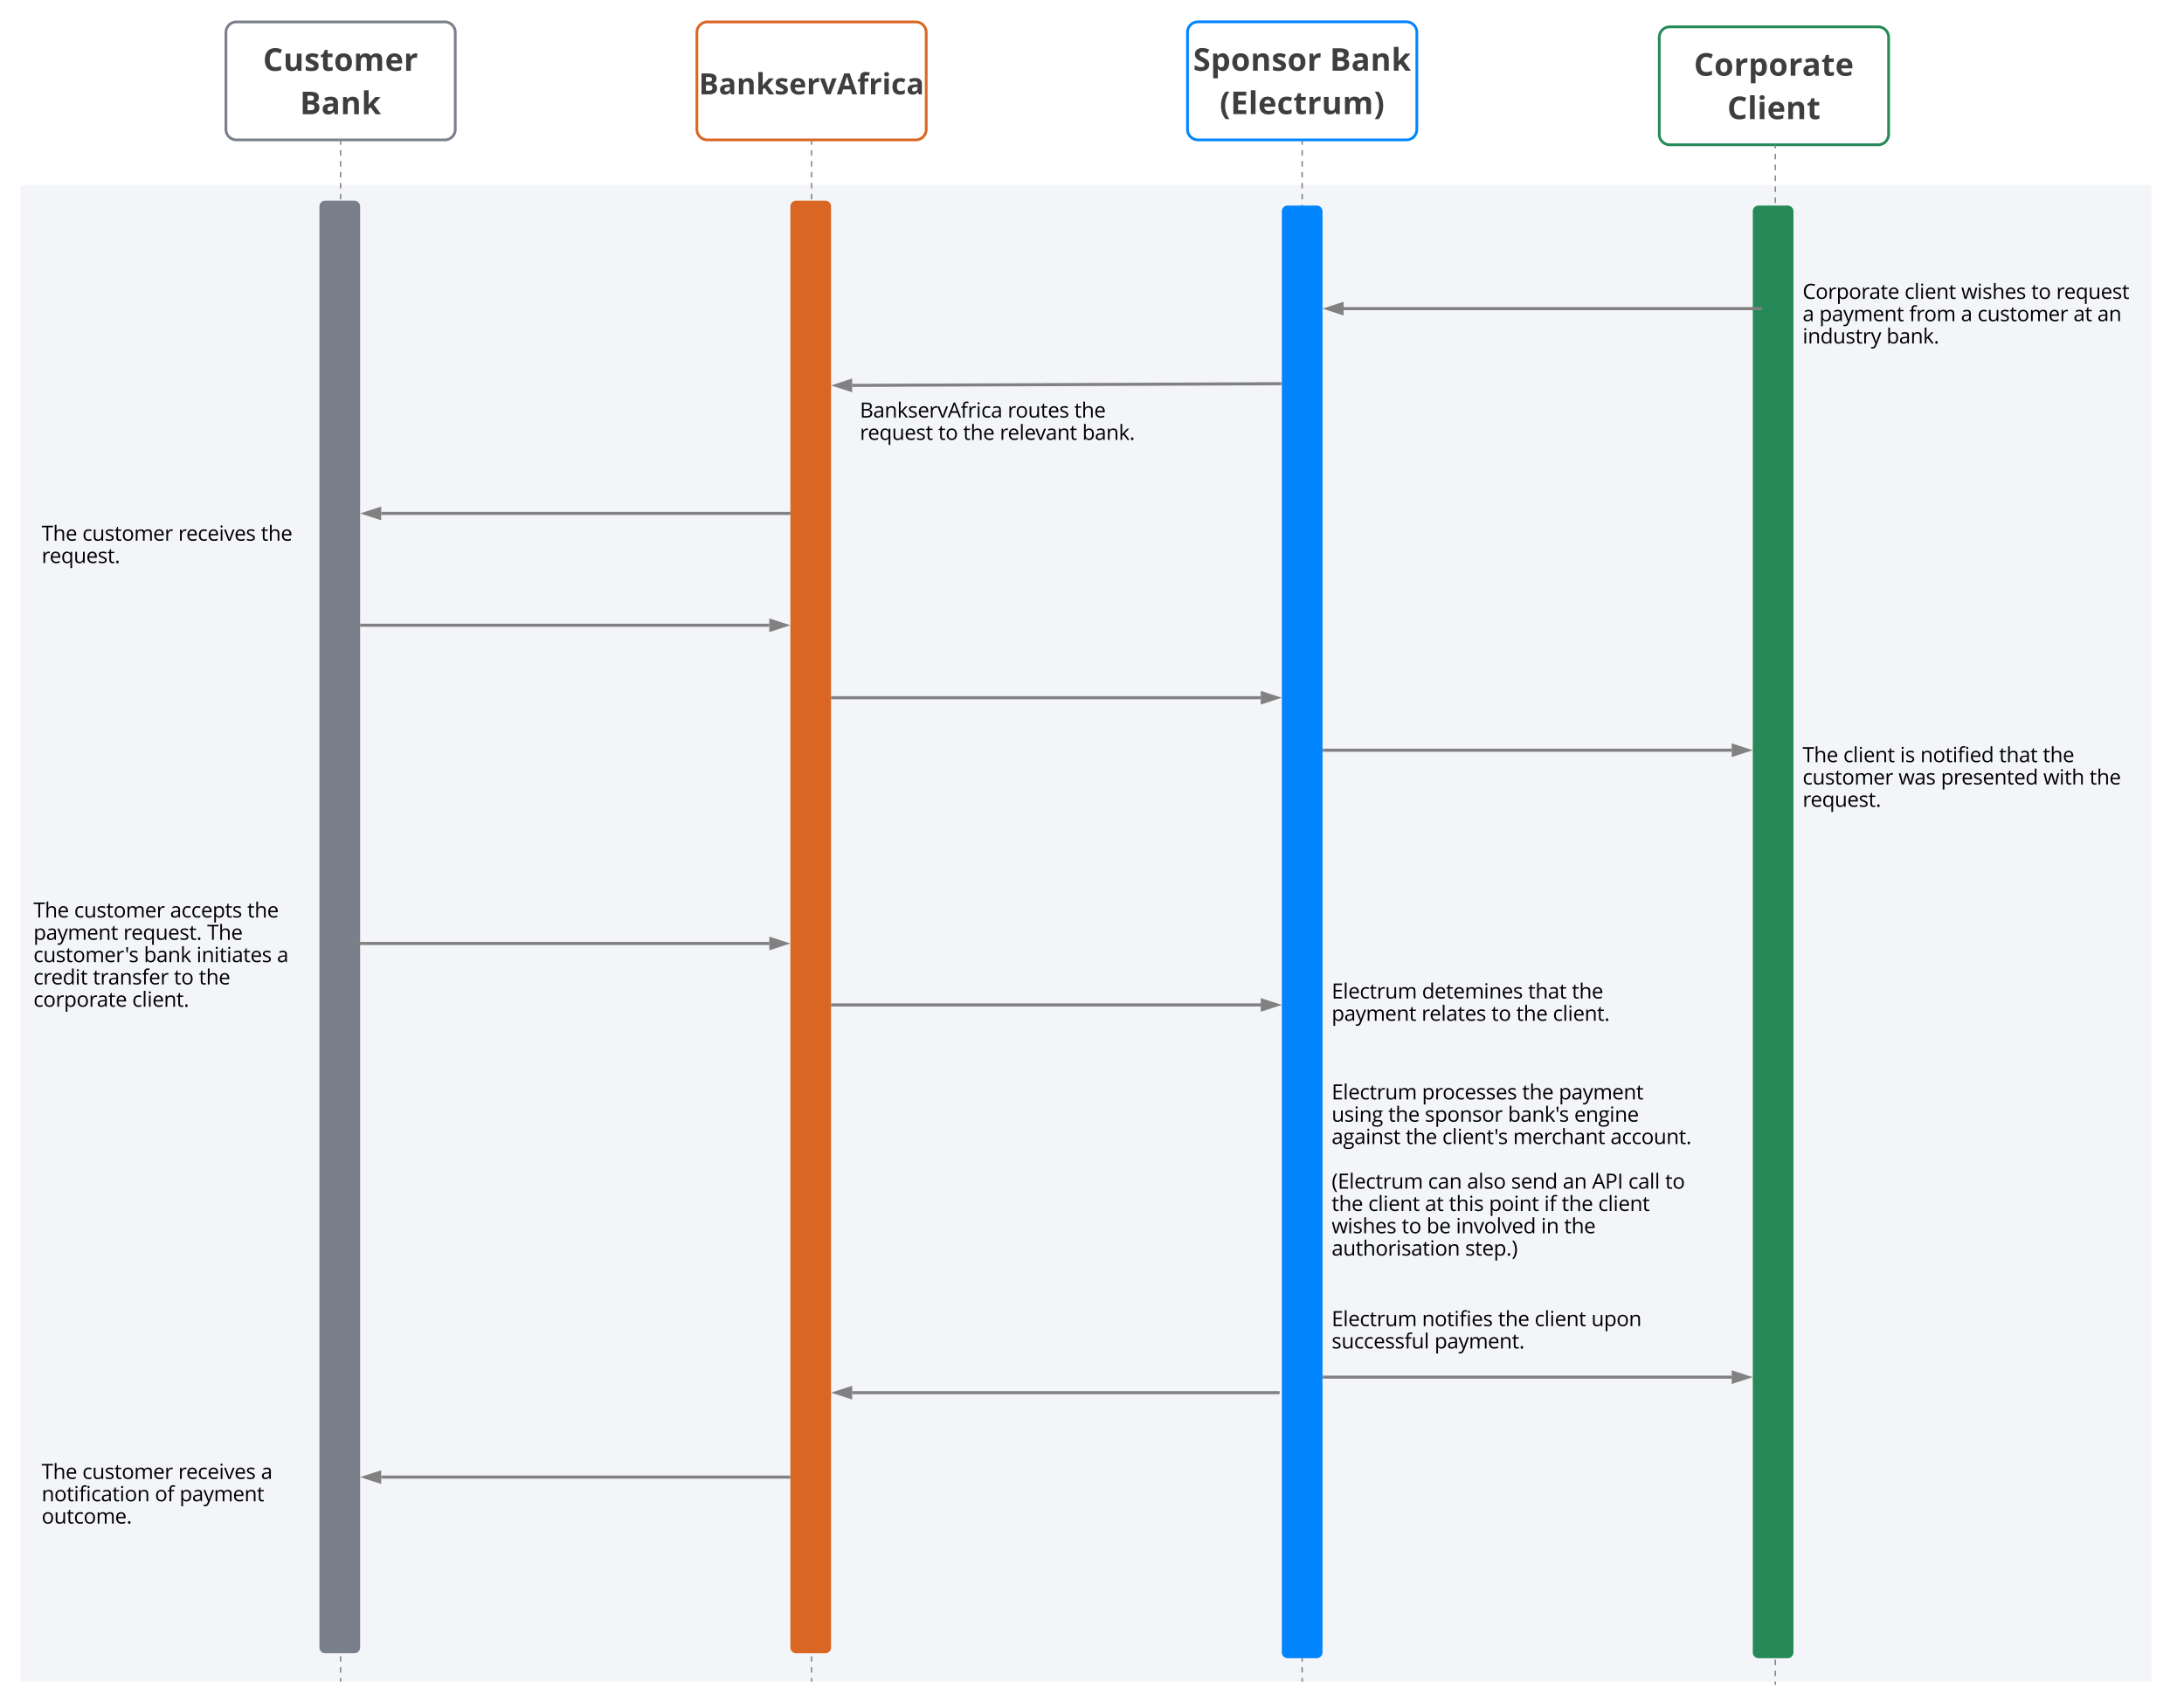 <svg xmlns="http://www.w3.org/2000/svg" xmlns:xlink="http://www.w3.org/1999/xlink" xmlns:lucid="lucid" width="2133.19" height="1662.08"><g transform="translate(-239.333 81.409)" lucid:page-tab-id="0_0"><path d="M0-1258.84h3677.73v3840.5H0z" fill="#fff"/><path d="M1399.2-49.84a10.24 10.24 0 0 1 10.24-10.24h203.52a10.24 10.24 0 0 1 10.24 10.24v94.8a10.24 10.24 0 0 1-10.24 10.24h-203.52a10.24 10.24 0 0 1-10.24-10.24z" stroke="#0085ff" stroke-width="2.67" fill-opacity="0"/><use xlink:href="#a" transform="matrix(1,0,0,1,1399.2,-60.076) translate(5.549 47.753)"/><use xlink:href="#b" transform="matrix(1,0,0,1,1399.2,-60.076) translate(139.017 47.753)"/><use xlink:href="#c" transform="matrix(1,0,0,1,1399.2,-60.076) translate(31.495 90.121)"/><path d="M1860-44.96a10.24 10.24 0 0 1 10.24-10.24h203.52A10.24 10.24 0 0 1 2084-44.96v94.72A10.24 10.24 0 0 1 2073.76 60h-203.52A10.24 10.24 0 0 1 1860 49.76z" stroke="#258958" stroke-width="2.67" fill-opacity="0"/><use xlink:href="#d" transform="matrix(1,0,0,1,1860,-55.2) translate(33.827 47.753)"/><use xlink:href="#e" transform="matrix(1,0,0,1,1860,-55.2) translate(66.427 90.121)"/><path d="M260 100h2080v1460H260z" stroke="#f4f5f8" stroke-width="1.33" fill="#f4f5f8"/><path d="M1511.84 1560h-1.28v-2.66h1.28zm0-8h-1.28v-5.32h1.28zm0-10.65h-1.28v-5.33h1.28zm0-10.66h-1.28v-5.34h1.28zm0-10.67h-1.28v-5.33h1.28zm0-10.66h-1.28v-5.32h1.28zm0-10.65h-1.28v-5.33h1.28zm0-10.66h-1.28v-5.33h1.28zm0-10.66h-1.28v-5.33h1.28zm0-10.66h-1.28v-5.33h1.28zm0-10.66h-1.28v-5.33h1.28zm0-10.65h-1.28v-5.33h1.28zm0-10.66h-1.28v-5.33h1.28zm0-10.66h-1.28v-5.32h1.28zm0-10.65h-1.28v-5.33h1.28zm0-10.66h-1.28v-5.34h1.28zm0-10.67h-1.28v-5.33h1.28zm0-10.65h-1.28v-5.33h1.28zm0-10.66h-1.28v-5.33h1.28zm0-10.66h-1.28v-5.33h1.28zm0-10.66h-1.28v-5.33h1.28zm0-10.66h-1.28v-5.33h1.28zm0-10.65l-1.28-.02v-5.32h1.28zm0-10.67h-1.28v-5.33h1.28zm0-10.66h-1.28v-5.33h1.28zm0-10.66h-1.28v-5.32h1.28zm0-10.65h-1.28v-5.33h1.28zm0-10.66h-1.28v-5.34h1.28zm0-10.66h-1.28v-5.33h1.28zm0-10.66h-1.28v-5.33h1.28zm0-10.66h-1.28v-5.33h1.28zm0-10.66h-1.28v-5.33h1.28zm0-10.66h-1.28v-5.33h1.28zm0-10.65h-1.28v-5.33h1.28zm0-10.66h-1.28v-5.34h1.28zm0-10.67h-1.28v-5.33h1.28zm0-10.66h-1.28v-5.33h1.28zm0-10.66h-1.28V1163h1.28zm0-10.64h-1.28v-5.33h1.28zm0-10.66h-1.28v-5.33h1.28zm0-10.66h-1.28V1131h1.28zm0-10.66h-1.28v-5.33h1.28zm0-10.66h-1.28v-5.33h1.28zm0-10.66h-1.28v-5.32h1.28zm0-10.65h-1.28v-5.32h1.28zm0-10.65h-1.28v-5.33h1.28zm0-10.66h-1.28v-5.34h1.28zm0-10.67h-1.28v-5.33h1.28zm0-10.66h-1.28v-5.33h1.28zm0-10.65h-1.28v-5.33h1.28zm0-10.66h-1.28v-5.33h1.28zm0-10.66h-1.28v-5.33h1.28zm0-10.66h-1.28v-5.33h1.28zm0-10.66h-1.28v-5.33h1.28zm0-10.66h-1.28v-5.33h1.28zm0-10.65h-1.28v-5.33h1.28zm0-10.66h-1.28v-5.32h1.28zm0-10.65h-1.28v-5.33h1.28zm0-10.66h-1.28v-5.34h1.28zm0-10.67h-1.28v-5.33h1.28zm0-10.66h-1.28v-5.32h1.28zm0-10.65h-1.28v-5.33h1.28zm0-10.66h-1.28v-5.33h1.28zm0-10.66h-1.28v-5.33h1.28zm0-10.66h-1.28v-5.33h1.28zm0-10.66h-1.28v-5.33h1.28zm0-10.65h-1.28v-5.33h1.28zm0-10.66h-1.28v-5.33h1.28zm0-10.66h-1.28v-5.32h1.28zm0-10.65h-1.28v-5.33h1.28zm0-10.66h-1.28v-5.34h1.28zm0-10.67h-1.28v-5.32h1.28zm0-10.65h-1.28v-5.33h1.28zm0-10.66h-1.28v-5.33h1.28zm0-10.66h-1.28v-5.33h1.28zm0-10.66h-1.28v-5.33h1.28zm0-10.65h-1.28v-5.33h1.28zm0-10.66h-1.28v-5.34h1.28zm0-10.67h-1.28V726h1.28zm0-10.66h-1.28v-5.33h1.28zm0-10.66h-1.28v-5.32h1.28zm0-10.65h-1.28v-5.33h1.28zm0-10.65h-1.28v-5.33h1.28zm0-10.66h-1.28v-5.33h1.28zm0-10.66h-1.28v-5.33h1.28zm0-10.66h-1.28v-5.33h1.28zm0-10.66h-1.28v-5.33h1.28zm0-10.65h-1.28v-5.32h1.28zm0-10.65h-1.28v-5.33h1.28zm0-10.66h-1.28v-5.34h1.28zm0-10.67h-1.28v-5.33h1.28zm0-10.66h-1.28v-5.33h1.28zm0-10.66h-1.28v-5.32h1.28zm0-10.64h-1.28v-5.33h1.28zm0-10.66h-1.28v-5.33h1.28zm0-10.66h-1.28v-5.33h1.28zm0-10.66h-1.28v-5.33h1.28zm0-10.66h-1.28v-5.33h1.28zm0-10.66h-1.28v-5.32h1.28zm0-10.65h-1.28v-5.32h1.28zm0-10.65h-1.28v-5.33h1.28zm0-10.66h-1.28v-5.34h1.28zm0-10.67h-1.28v-5.33h1.28zm0-10.66h-1.28v-5.32h1.28zm0-10.65h-1.28v-5.33h1.28zm0-10.66h-1.28v-5.33h1.28zm0-10.66h-1.28v-5.33h1.28zm0-10.66h-1.28v-5.33h1.28zm0-10.66h-1.28v-5.32h1.28zm0-10.65h-1.28v-5.33h1.28zm0-10.66h-1.28v-5.33h1.28zm0-10.66h-1.28v-5.32h1.28zm0-10.65h-1.28v-5.33h1.28zm0-10.66h-1.28v-5.34h1.28zm0-10.67h-1.28v-5.32h1.28zm0-10.65h-1.28v-5.33h1.28zm0-10.66h-1.28V321h1.28zm0-10.66h-1.28v-5.33h1.28zm0-10.66h-1.28v-5.33h1.28zm0-10.66h-1.28v-5.32h1.28zm0-10.65h-1.28v-5.34h1.28zm0-10.67h-1.28v-5.33h1.28zm0-10.66h-1.28v-5.33h1.28zm0-10.66h-1.28v-5.32h1.28zm0-10.65h-1.28v-5.33h1.28zm0-10.66h-1.28v-5.33h1.28zm0-10.66h-1.28v-5.33h1.28zm0-10.66h-1.28v-5.33h1.28zm0-10.66h-1.28v-5.33h1.28zm0-10.66h-1.28v-5.33h1.28zm0-10.66h-1.28v-5.32h1.28zm0-10.65h-1.28v-5.33h1.28zm0-10.66h-1.28v-5.34h1.28zm0-10.67h-1.28v-5.33h1.28zm0-10.66h-1.28v-5.33h1.28zm0-10.66h-1.28v-5.32h1.28zm0-10.64h-1.28v-5.33h1.28zm0-10.66h-1.28v-5.33h1.28zm0-10.66h-1.28V86.5h1.28zm0-10.66h-1.28v-5.33h1.28zm0-10.66h-1.28V65.2h1.28zm0-10.66h-1.28V57.2h1.28z" stroke="gray" stroke-width=".05" fill="gray"/><path d="M1511.84 57.22h-1.28v-.7h1.28z" fill="gray"/><path d="M1511.84 57.22h-1.28v-.7h1.28z" stroke="gray" stroke-width=".05" fill="gray"/><path d="M1511.84 1560.67h-1.28v-.7h1.28z" fill="gray"/><path d="M1511.84 1560.67h-1.28v-.7h1.28z" stroke="gray" stroke-width=".05" fill="gray"/><use xlink:href="#f" transform="matrix(1,0,0,1,1511.2,83.735) translate(0 13.68)"/><path d="M1492 125a5 5 0 0 1 5-5h28.4a5 5 0 0 1 5 5v1407.32a5 5 0 0 1-5 5H1497a5 5 0 0 1-5-5z" stroke="#0085ff" stroke-width="1.33" fill="#0085ff"/><path d="M1973.97 1563.47h-1.28v-2.67h1.27zm0-8h-1.28v-5.33h1.27zm0-10.65h-1.28v-5.33h1.27zm0-10.66h-1.28v-5.33h1.27zm0-10.66h-1.28v-5.33h1.27zm0-10.66h-1.28v-5.33h1.27zm0-10.66h-1.28v-5.33h1.27zm0-10.66h-1.28v-5.33h1.27zm0-10.65h-1.28v-5.33h1.27zm0-10.66h-1.28v-5.32h1.27zm0-10.65h-1.28v-5.33h1.27zm0-10.66h-1.28v-5.34h1.27zm0-10.67h-1.28v-5.33h1.27zm0-10.65h-1.28v-5.33h1.27zm0-10.66h-1.28v-5.33h1.27zm0-10.66h-1.28v-5.33h1.27zm0-10.66h-1.28v-5.33h1.27zm0-10.66h-1.28v-5.33h1.27zm0-10.66h-1.28v-5.33h1.27zm0-10.65h-1.28v-5.33h1.27zm0-10.66h-1.28v-5.33h1.27zm0-10.66h-1.28V1337h1.27zm0-10.65h-1.28v-5.33h1.27zm0-10.66h-1.28v-5.34h1.27zm0-10.66h-1.28V1305h1.27zm0-10.66h-1.28v-5.33h1.27zm0-10.66h-1.28v-5.33h1.27zm0-10.66h-1.28v-5.33h1.27zm0-10.66h-1.28v-5.33h1.27zm0-10.65h-1.28v-5.33h1.27zm0-10.66h-1.28v-5.34h1.27zm0-10.67h-1.28v-5.33h1.27zm0-10.66h-1.28v-5.33h1.27zm0-10.66h-1.28v-5.32h1.27zm0-10.65h-1.28v-5.33h1.27zm0-10.65h-1.28v-5.33h1.27zm0-10.66h-1.28v-5.33h1.27zm0-10.66h-1.28v-5.33h1.27zm0-10.66h-1.28v-5.33h1.27zm0-10.66h-1.28v-5.33h1.27zm0-10.65h-1.28v-5.32h1.27zm0-10.65h-1.28v-5.33h1.27zm0-10.66h-1.28v-5.34h1.27zm0-10.67h-1.28v-5.33h1.27zm0-10.66h-1.28v-5.33h1.27zm0-10.66h-1.28v-5.32h1.27zm0-10.64h-1.28v-5.33h1.27zm0-10.66h-1.28v-5.33h1.27zm0-10.66h-1.28v-5.33h1.27zm0-10.66h-1.28v-5.33h1.27zm0-10.66h-1.28v-5.33h1.27zm0-10.65h-1.28v-5.33h1.27zm0-10.66h-1.28v-5.32h1.27zm0-10.65h-1.28v-5.33h1.27zm0-10.66h-1.28v-5.34h1.27zm0-10.67h-1.28v-5.33h1.27zm0-10.66h-1.28v-5.32h1.27zm0-10.65h-1.28v-5.33h1.27zm0-10.66h-1.28v-5.33h1.27zm0-10.66h-1.28v-5.33h1.27zm0-10.66h-1.28v-5.33h1.27zm0-10.66h-1.28v-5.33h1.27zm0-10.65h-1.28V900h1.27zm0-10.66h-1.28v-5.33h1.27zm0-10.66h-1.28v-5.32h1.27zm0-10.65h-1.28v-5.33h1.27zm0-10.66h-1.28v-5.34h1.27zm0-10.67h-1.28v-5.32h1.27zm0-10.65h-1.28v-5.33h1.27zm0-10.66h-1.28v-5.33h1.27zm0-10.66h-1.28v-5.33h1.27zm0-10.66h-1.28v-5.33h1.27zm0-10.66h-1.28v-5.33h1.27zm0-10.65h-1.28v-5.34h1.27zm0-10.67h-1.28v-5.33h1.27zm0-10.66h-1.28v-5.33h1.27zm0-10.66h-1.28v-5.32h1.27zm0-10.65h-1.28v-5.33h1.27zm0-10.66h-1.28v-5.33h1.27zm0-10.66h-1.28v-5.33h1.27zm0-10.66h-1.28v-5.33h1.27zm0-10.66h-1.28v-5.33h1.27zm0-10.66h-1.28v-5.33h1.27zm0-10.66h-1.28v-5.33h1.27zm0-10.65h-1.28v-5.33h1.27zm0-10.66h-1.28v-5.34h1.27zm0-10.67h-1.28v-5.33h1.27zm0-10.66h-1.28v-5.33h1.27zm0-10.66h-1.28v-5.32h1.27zm0-10.65h-1.28v-5.32h1.27zm0-10.65h-1.28v-5.33h1.27zm0-10.66h-1.28v-5.33h1.27zm0-10.66h-1.28v-5.33h1.27zm0-10.66h-1.28v-5.33h1.27zm0-10.65h-1.28v-5.34h1.27zm0-10.66h-1.28v-5.32h1.27zm0-10.65h-1.28v-5.33h1.27zm0-10.66h-1.28v-5.34h1.27zm0-10.67h-1.28v-5.33h1.27zm0-10.66h-1.28v-5.33h1.27zm0-10.65h-1.28V495h1.27zm0-10.66h-1.28v-5.33h1.27zm0-10.66h-1.28v-5.33h1.27zm0-10.66h-1.28V463h1.27zm0-10.66h-1.28v-5.33h1.27zm0-10.66h-1.28v-5.32h1.27zm0-10.65h-1.28v-5.33h1.27zm0-10.66h-1.28v-5.32h1.27zm0-10.65h-1.28v-5.33h1.27zm0-10.66h-1.28v-5.34h1.27zm0-10.67h-1.28v-5.33h1.27zm0-10.65h-1.28v-5.33h1.27zm0-10.66h-1.28v-5.33h1.27zm0-10.66h-1.28v-5.33h1.27zm0-10.66h-1.28v-5.33h1.27zm0-10.66h-1.28v-5.33h1.27zm0-10.65h-1.28v-5.34h1.27zm0-10.67h-1.28v-5.33h1.27zm0-10.66h-1.28v-5.33h1.27zm0-10.66h-1.28v-5.32h1.27zm0-10.65h-1.28v-5.33h1.27zm0-10.66h-1.28v-5.33h1.27zm0-10.66h-1.28v-5.33h1.27zm0-10.66h-1.28v-5.33h1.27zm0-10.66h-1.28v-5.33h1.27zm0-10.66h-1.28v-5.33h1.27zm0-10.66h-1.28v-5.33h1.27zm0-10.66h-1.28v-5.32h1.27zm0-10.65h-1.28v-5.34h1.27zm0-10.67h-1.28v-5.33h1.27zm0-10.66h-1.28v-5.33h1.27zm0-10.66h-1.28v-5.32h1.27zm0-10.65h-1.28v-5.32h1.27zm0-10.65h-1.28v-5.33h1.27zm0-10.66h-1.28v-5.33h1.27zm0-10.66h-1.28v-5.33h1.27zm0-10.66h-1.28v-5.33h1.27zm0-10.66h-1.28v-5.32h1.27zm0-10.65h-1.28V90h1.27zm0-10.65h-1.28v-5.33h1.27zm0-10.66h-1.28v-5.34h1.27zm0-10.67h-1.28v-2.66h1.27z" stroke="gray" stroke-width=".05" fill="gray"/><path d="M1973.97 60.68h-1.28V60h1.27zM1973.97 1564.13h-1.28v-.68h1.27z" stroke="gray" stroke-width=".05" fill="gray"/><use xlink:href="#f" transform="matrix(1,0,0,1,1973.333,804.202) translate(0 13.68)"/><path d="M920-49.76A10.24 10.24 0 0 1 930.24-60h203.52A10.24 10.24 0 0 1 1144-49.76v94.72a10.24 10.24 0 0 1-10.24 10.24H930.24A10.24 10.24 0 0 1 920 44.96z" stroke="#da6624" stroke-width="2.67" fill-opacity="0"/><use xlink:href="#g" transform="matrix(1,0,0,1,920,-60) translate(1.953 70.753)"/><path d="M1952 125a5 5 0 0 1 5-5h28.4a5 5 0 0 1 5 5v1407.32a5 5 0 0 1-5 5H1957a5 5 0 0 1-5-5z" stroke="#258958" stroke-width="1.33" fill="#258958"/><path d="M460-49.76A10.24 10.24 0 0 1 470.24-60h203.52A10.24 10.24 0 0 1 684-49.76v94.72a10.24 10.24 0 0 1-10.24 10.24H470.24A10.24 10.24 0 0 1 460 44.96z" stroke="#7a7f8c" stroke-width="2.67" fill-opacity="0"/><use xlink:href="#h" transform="matrix(1,0,0,1,460,-60) translate(36.22 47.753)"/><use xlink:href="#i" transform="matrix(1,0,0,1,460,-60) translate(72.283 90.121)"/><path d="M1032.64 1560h-1.28v-2.66h1.28zm0-8h-1.28v-5.32h1.28zm0-10.65h-1.28v-5.33h1.28zm0-10.66h-1.28v-5.34h1.28zm0-10.67h-1.28v-5.33h1.28zm0-10.66h-1.28v-5.32h1.28zm0-10.65h-1.28v-5.33h1.28zm0-10.66h-1.28v-5.33h1.28zm0-10.66h-1.28v-5.33h1.28zm0-10.66h-1.28v-5.33h1.28zm0-10.66h-1.28v-5.33h1.28zm0-10.65h-1.28v-5.33h1.28zm0-10.66h-1.28v-5.33h1.28zm0-10.66h-1.28v-5.32h1.28zm0-10.65h-1.28v-5.33h1.28zm0-10.66h-1.28v-5.34h1.28zm0-10.67h-1.28v-5.33h1.28zm0-10.65h-1.28v-5.33h1.28zm0-10.66h-1.28v-5.33h1.28zm0-10.66h-1.28v-5.33h1.28zm0-10.66h-1.28v-5.33h1.28zm0-10.66h-1.28v-5.33h1.28zm0-10.65l-1.28-.02v-5.32h1.28zm0-10.67h-1.28v-5.33h1.28zm0-10.66h-1.28v-5.33h1.28zm0-10.66h-1.28v-5.32h1.28zm0-10.65h-1.28v-5.33h1.28zm0-10.66h-1.28v-5.34h1.28zm0-10.66h-1.28v-5.33h1.28zm0-10.66h-1.28v-5.33h1.28zm0-10.66h-1.28v-5.33h1.28zm0-10.66h-1.28v-5.33h1.28zm0-10.66h-1.28v-5.33h1.28zm0-10.65h-1.28v-5.33h1.28zm0-10.66h-1.28v-5.34h1.28zm0-10.67h-1.28v-5.33h1.28zm0-10.66h-1.28v-5.33h1.28zm0-10.66h-1.28V1163h1.28zm0-10.64h-1.28v-5.33h1.28zm0-10.66h-1.28v-5.33h1.28zm0-10.66h-1.28V1131h1.28zm0-10.66h-1.28v-5.33h1.28zm0-10.66h-1.28v-5.33h1.28zm0-10.66h-1.28v-5.32h1.28zm0-10.65h-1.28v-5.32h1.28zm0-10.65h-1.28v-5.33h1.28zm0-10.66h-1.28v-5.34h1.28zm0-10.67h-1.28v-5.33h1.28zm0-10.66h-1.28v-5.33h1.28zm0-10.65h-1.28v-5.33h1.28zm0-10.66h-1.28v-5.33h1.28zm0-10.66h-1.28v-5.33h1.28zm0-10.66h-1.28v-5.33h1.28zm0-10.66h-1.28v-5.33h1.28zm0-10.66h-1.28v-5.33h1.28zm0-10.65h-1.28v-5.33h1.28zm0-10.66h-1.28v-5.32h1.28zm0-10.65h-1.28v-5.33h1.28zm0-10.66h-1.28v-5.34h1.28zm0-10.67h-1.28v-5.33h1.28zm0-10.66h-1.28v-5.32h1.28zm0-10.65h-1.28v-5.33h1.28zm0-10.66h-1.28v-5.33h1.28zm0-10.66h-1.28v-5.33h1.28zm0-10.66h-1.28v-5.33h1.28zm0-10.66h-1.28v-5.33h1.28zm0-10.65h-1.28v-5.33h1.28zm0-10.66h-1.28v-5.33h1.28zm0-10.66h-1.28v-5.32h1.28zm0-10.65h-1.28v-5.33h1.28zm0-10.66h-1.28v-5.34h1.28zm0-10.67h-1.28v-5.32h1.28zm0-10.65h-1.28v-5.33h1.28zm0-10.66h-1.28v-5.33h1.28zm0-10.66h-1.28v-5.33h1.28zm0-10.66h-1.28v-5.33h1.28zm0-10.65h-1.28v-5.33h1.28zm0-10.66h-1.28v-5.34h1.28zm0-10.67h-1.28V726h1.28zm0-10.66h-1.28v-5.33h1.28zm0-10.66h-1.28v-5.32h1.28zm0-10.65h-1.28v-5.33h1.28zm0-10.65h-1.28v-5.33h1.28zm0-10.66h-1.28v-5.33h1.28zm0-10.66h-1.28v-5.33h1.28zm0-10.66h-1.28v-5.33h1.28zm0-10.66h-1.28v-5.33h1.28zm0-10.65h-1.28v-5.32h1.28zm0-10.65h-1.28v-5.33h1.28zm0-10.66h-1.28v-5.34h1.28zm0-10.67h-1.28v-5.33h1.28zm0-10.66h-1.28v-5.33h1.28zm0-10.66h-1.28v-5.32h1.28zm0-10.64h-1.28v-5.33h1.28zm0-10.66h-1.28v-5.33h1.28zm0-10.66h-1.28v-5.33h1.28zm0-10.66h-1.28v-5.33h1.28zm0-10.66h-1.28v-5.33h1.28zm0-10.66h-1.28v-5.32h1.28zm0-10.65h-1.28v-5.32h1.28zm0-10.65h-1.28v-5.33h1.28zm0-10.66h-1.28v-5.34h1.28zm0-10.67h-1.28v-5.33h1.28zm0-10.66h-1.28v-5.32h1.28zm0-10.65h-1.28v-5.33h1.28zm0-10.66h-1.28v-5.33h1.28zm0-10.66h-1.28v-5.33h1.28zm0-10.66h-1.28v-5.33h1.28zm0-10.66h-1.28v-5.32h1.28zm0-10.65h-1.28v-5.33h1.28zm0-10.66h-1.28v-5.33h1.28zm0-10.66h-1.28v-5.32h1.28zm0-10.65h-1.28v-5.33h1.28zm0-10.66h-1.28v-5.34h1.28zm0-10.67h-1.28v-5.32h1.28zm0-10.65h-1.28v-5.33h1.28zm0-10.66h-1.28V321h1.28zm0-10.66h-1.28v-5.33h1.28zm0-10.66h-1.28v-5.33h1.28zm0-10.66h-1.28v-5.32h1.28zm0-10.65h-1.28v-5.34h1.28zm0-10.67h-1.28v-5.33h1.28zm0-10.66h-1.28v-5.33h1.28zm0-10.66h-1.28v-5.32h1.28zm0-10.65h-1.28v-5.33h1.28zm0-10.66h-1.28v-5.33h1.28zm0-10.66h-1.28v-5.33h1.28zm0-10.66h-1.28v-5.33h1.28zm0-10.66h-1.28v-5.33h1.28zm0-10.66h-1.28v-5.33h1.28zm0-10.66h-1.28v-5.32h1.28zm0-10.65h-1.28v-5.33h1.28zm0-10.66h-1.28v-5.34h1.28zm0-10.67h-1.28v-5.33h1.28zm0-10.66h-1.28v-5.33h1.28zm0-10.66h-1.28v-5.32h1.28zm0-10.64h-1.28v-5.33h1.28zm0-10.66h-1.28v-5.33h1.28zm0-10.66h-1.28V86.5h1.28zm0-10.66h-1.28v-5.33h1.28zm0-10.66h-1.28V65.2h1.28zm0-10.66h-1.28V57.2h1.28z" stroke="gray" stroke-width=".05" fill="gray"/><path d="M1032.64 57.22h-1.28v-.7h1.28z" fill="gray"/><path d="M1032.64 57.22h-1.28v-.7h1.28z" stroke="gray" stroke-width=".05" fill="gray"/><path d="M1032.64 1560.67h-1.28v-.7h1.28z" fill="gray"/><path d="M1032.64 1560.67h-1.28v-.7h1.28z" stroke="gray" stroke-width=".05" fill="gray"/><use xlink:href="#f" transform="matrix(1,0,0,1,1032,83.735) translate(0 13.68)"/><path d="M1012 120.2a5 5 0 0 1 5-5h28.4a5 5 0 0 1 5 5v1407.32a5 5 0 0 1-5 5H1017a5 5 0 0 1-5-5z" stroke="#da6624" stroke-width="1.33" fill="#da6624"/><path d="M552 120.2a5 5 0 0 1 5-5h28.4a5 5 0 0 1 5 5v1407.32a5 5 0 0 1-5 5H557a5 5 0 0 1-5-5z" stroke="#7a7f8c" stroke-width="1.33" fill="#7a7f8c"/><path d="M1079.2 280h320v100h-320z" stroke="#000" stroke-opacity="0" stroke-width="1.33" fill="#fff" fill-opacity="0"/><use xlink:href="#j" transform="matrix(1,0,0,1,1079.2,280) translate(0 46.377)"/><use xlink:href="#k" transform="matrix(1,0,0,1,1079.2,280) translate(144.297 46.377)"/><use xlink:href="#l" transform="matrix(1,0,0,1,1079.2,280) translate(209.434 46.377)"/><use xlink:href="#m" transform="matrix(1,0,0,1,1079.2,280) translate(0 68.166)"/><use xlink:href="#n" transform="matrix(1,0,0,1,1079.2,280) translate(76.533 68.166)"/><use xlink:href="#o" transform="matrix(1,0,0,1,1079.2,280) translate(100.869 68.166)"/><use xlink:href="#p" transform="matrix(1,0,0,1,1079.2,280) translate(136.621 68.166)"/><use xlink:href="#q" transform="matrix(1,0,0,1,1079.2,280) translate(217.158 68.166)"/><g opacity=".99" stroke="gray"><path d="M1071.7 294.97l418.13-1.66" stroke-width="3" fill="none"/><path d="M1055.92 295.03l14.25-4.7.03 9.28z" stroke-width="3" fill="gray"/><path d="M1491.33 294.78h-1.53v-2.94h1.53z" stroke-width=".05" fill="gray"/></g><path d="M2000 160h320v132.94h-320z" stroke="#000" stroke-opacity="0" stroke-width="1.33" fill="#fff" fill-opacity="0"/><use xlink:href="#r" transform="matrix(1,0,0,1,2000,160) translate(0 50.471)"/><use xlink:href="#s" transform="matrix(1,0,0,1,2000,160) translate(99.561 50.471)"/><use xlink:href="#t" transform="matrix(1,0,0,1,2000,160) translate(154.951 50.471)"/><use xlink:href="#n" transform="matrix(1,0,0,1,2000,160) translate(223.34 50.471)"/><use xlink:href="#u" transform="matrix(1,0,0,1,2000,160) translate(247.676 50.471)"/><use xlink:href="#v" transform="matrix(1,0,0,1,2000,160) translate(0 72.26)"/><use xlink:href="#w" transform="matrix(1,0,0,1,2000,160) translate(16.318 72.26)"/><use xlink:href="#x" transform="matrix(1,0,0,1,2000,160) translate(104.131 72.26)"/><use xlink:href="#v" transform="matrix(1,0,0,1,2000,160) translate(154.551 72.26)"/><use xlink:href="#y" transform="matrix(1,0,0,1,2000,160) translate(170.869 72.26)"/><use xlink:href="#z" transform="matrix(1,0,0,1,2000,160) translate(264.531 72.26)"/><use xlink:href="#A" transform="matrix(1,0,0,1,2000,160) translate(287.91 72.26)"/><use xlink:href="#B" transform="matrix(1,0,0,1,2000,160) translate(0 94.049)"/><use xlink:href="#C" transform="matrix(1,0,0,1,2000,160) translate(81.904 94.049)"/><path d="M2000 620h351.85v114.1H2000z" stroke="#000" stroke-opacity="0" stroke-width="1.33" fill="#fff" fill-opacity="0"/><use xlink:href="#D" transform="matrix(1,0,0,1,2000,620) translate(0 42.939)"/><use xlink:href="#s" transform="matrix(1,0,0,1,2000,620) translate(39.756 42.939)"/><use xlink:href="#E" transform="matrix(1,0,0,1,2000,620) translate(95.146 42.939)"/><use xlink:href="#F" transform="matrix(1,0,0,1,2000,620) translate(114.941 42.939)"/><use xlink:href="#G" transform="matrix(1,0,0,1,2000,620) translate(191.924 42.939)"/><use xlink:href="#H" transform="matrix(1,0,0,1,2000,620) translate(234.639 42.939)"/><use xlink:href="#y" transform="matrix(1,0,0,1,2000,620) translate(0 64.729)"/><use xlink:href="#I" transform="matrix(1,0,0,1,2000,620) translate(93.662 64.729)"/><use xlink:href="#J" transform="matrix(1,0,0,1,2000,620) translate(135.078 64.729)"/><use xlink:href="#K" transform="matrix(1,0,0,1,2000,620) translate(235.088 64.729)"/><use xlink:href="#H" transform="matrix(1,0,0,1,2000,620) translate(280.234 64.729)"/><use xlink:href="#L" transform="matrix(1,0,0,1,2000,620) translate(0 86.518)"/><path d="M280 392.94h271.85v114.12H280z" stroke="#000" stroke-opacity="0" stroke-width="1.33" fill="#fff" fill-opacity="0"/><g><use xlink:href="#D" transform="matrix(1,0,0,1,280,392.944) translate(0 53.721)"/><use xlink:href="#y" transform="matrix(1,0,0,1,280,392.944) translate(39.756 53.721)"/><use xlink:href="#M" transform="matrix(1,0,0,1,280,392.944) translate(133.418 53.721)"/><use xlink:href="#H" transform="matrix(1,0,0,1,280,392.944) translate(214.18 53.721)"/><use xlink:href="#N" transform="matrix(1,0,0,1,280,392.944) translate(0 75.51)"/></g><path d="M272 792.94h271.85v114.12H272z" stroke="#000" stroke-opacity="0" stroke-width="1.33" fill="#fff" fill-opacity="0"/><g><use xlink:href="#D" transform="matrix(1,0,0,1,272,792.944) translate(0 21.681)"/><use xlink:href="#y" transform="matrix(1,0,0,1,272,792.944) translate(39.756 21.681)"/><use xlink:href="#O" transform="matrix(1,0,0,1,272,792.944) translate(133.418 21.681)"/><use xlink:href="#H" transform="matrix(1,0,0,1,272,792.944) translate(208.857 21.681)"/><use xlink:href="#w" transform="matrix(1,0,0,1,272,792.944) translate(0 43.47)"/><use xlink:href="#P" transform="matrix(1,0,0,1,272,792.944) translate(87.812 43.47)"/><use xlink:href="#Q" transform="matrix(1,0,0,1,272,792.944) translate(169.668 43.47)"/><use xlink:href="#R" transform="matrix(1,0,0,1,272,792.944) translate(0 65.259)"/><use xlink:href="#S" transform="matrix(1,0,0,1,272,792.944) translate(107.832 65.259)"/><use xlink:href="#T" transform="matrix(1,0,0,1,272,792.944) translate(159.18 65.259)"/><use xlink:href="#U" transform="matrix(1,0,0,1,272,792.944) translate(237.832 65.259)"/><use xlink:href="#V" transform="matrix(1,0,0,1,272,792.944) translate(0 87.048)"/><use xlink:href="#W" transform="matrix(1,0,0,1,272,792.944) translate(58.076 87.048)"/><use xlink:href="#n" transform="matrix(1,0,0,1,272,792.944) translate(137.197 87.048)"/><use xlink:href="#H" transform="matrix(1,0,0,1,272,792.944) translate(161.533 87.048)"/><use xlink:href="#X" transform="matrix(1,0,0,1,272,792.944) translate(0 108.837)"/><use xlink:href="#Y" transform="matrix(1,0,0,1,272,792.944) translate(96.465 108.837)"/></g><g opacity=".99" stroke="gray"><path d="M1532.57 651.25h398.14" stroke-width="3" fill="none"/><path d="M1532.6 652.73h-1.53v-2.95h1.54z" stroke-width=".05" fill="gray"/><path d="M1946.48 651.25l-14.27 4.64v-9.28z" stroke-width="3" fill="gray"/></g><g opacity=".99" stroke="gray"><path d="M1052.57 600h418.14" stroke-width="3" fill="none"/><path d="M1052.6 601.48h-1.53v-2.96h1.54z" stroke-width=".05" fill="gray"/><path d="M1486.48 600l-14.27 4.63v-9.26z" stroke-width="3" fill="gray"/></g><g opacity=".99" stroke="gray" stroke-width="3"><path d="M581.5 840h409.2M581.54 840H580" fill="none"/><path d="M1006.48 840l-14.27 4.63v-9.26z" fill="gray"/></g><g opacity=".99" stroke="gray"><path d="M1052.57 900h418.14" stroke-width="3" fill="none"/><path d="M1052.6 901.48h-1.53v-2.96h1.54z" stroke-width=".05" fill="gray"/><path d="M1486.48 900l-14.27 4.63v-9.26z" stroke-width="3" fill="gray"/></g><path d="M1540 840h351.85v114.1H1540z" stroke="#000" stroke-opacity="0" stroke-width="1.33" fill="#fff" fill-opacity="0"/><g><use xlink:href="#Z" transform="matrix(1,0,0,1,1540,840) translate(0 53.721)"/><use xlink:href="#aa" transform="matrix(1,0,0,1,1540,840) translate(88.223 53.721)"/><use xlink:href="#ab" transform="matrix(1,0,0,1,1540,840) translate(191.875 53.721)"/><use xlink:href="#ac" transform="matrix(1,0,0,1,1540,840) translate(234.59 53.721)"/><use xlink:href="#ad" transform="matrix(1,0,0,1,1540,840) translate(0 75.51)"/><use xlink:href="#ae" transform="matrix(1,0,0,1,1540,840) translate(87.812 75.51)"/><use xlink:href="#af" transform="matrix(1,0,0,1,1540,840) translate(155.996 75.51)"/><use xlink:href="#ag" transform="matrix(1,0,0,1,1540,840) translate(180.332 75.51)"/><use xlink:href="#ah" transform="matrix(1,0,0,1,1540,840) translate(216.084 75.51)"/></g><path d="M1540 970.9h351.85v179.75H1540z" stroke="#000" stroke-opacity="0" stroke-width="1.33" fill="#fff" fill-opacity="0"/><g><use xlink:href="#Z" transform="matrix(1,0,0,1,1540,970.895) translate(0 21.377)"/><use xlink:href="#ai" transform="matrix(1,0,0,1,1540,970.895) translate(88.223 21.377)"/><use xlink:href="#ag" transform="matrix(1,0,0,1,1540,970.895) translate(186.104 21.377)"/><use xlink:href="#aj" transform="matrix(1,0,0,1,1540,970.895) translate(221.855 21.377)"/><use xlink:href="#ak" transform="matrix(1,0,0,1,1540,970.895) translate(0 43.166)"/><use xlink:href="#ag" transform="matrix(1,0,0,1,1540,970.895) translate(55.303 43.166)"/><use xlink:href="#al" transform="matrix(1,0,0,1,1540,970.895) translate(91.055 43.166)"/><use xlink:href="#am" transform="matrix(1,0,0,1,1540,970.895) translate(172.188 43.166)"/><use xlink:href="#an" transform="matrix(1,0,0,1,1540,970.895) translate(236.904 43.166)"/><use xlink:href="#ao" transform="matrix(1,0,0,1,1540,970.895) translate(0 64.955)"/><use xlink:href="#ag" transform="matrix(1,0,0,1,1540,970.895) translate(72.334 64.955)"/><use xlink:href="#ap" transform="matrix(1,0,0,1,1540,970.895) translate(108.086 64.955)"/><use xlink:href="#aq" transform="matrix(1,0,0,1,1540,970.895) translate(177.246 64.955)"/><use xlink:href="#ar" transform="matrix(1,0,0,1,1540,970.895) translate(272.285 64.955)"/><use xlink:href="#as" transform="matrix(1,0,0,1,1540,970.895) translate(0 86.744)"/><use xlink:href="#at" transform="matrix(1,0,0,1,1540,970.895) translate(0 108.533)"/><use xlink:href="#au" transform="matrix(1,0,0,1,1540,970.895) translate(94.141 108.533)"/><use xlink:href="#av" transform="matrix(1,0,0,1,1540,970.895) translate(132.256 108.533)"/><use xlink:href="#aw" transform="matrix(1,0,0,1,1540,970.895) translate(175.254 108.533)"/><use xlink:href="#ax" transform="matrix(1,0,0,1,1540,970.895) translate(225.742 108.533)"/><use xlink:href="#ay" transform="matrix(1,0,0,1,1540,970.895) translate(254.336 108.533)"/><use xlink:href="#az" transform="matrix(1,0,0,1,1540,970.895) translate(289.805 108.533)"/><use xlink:href="#aA" transform="matrix(1,0,0,1,1540,970.895) translate(325.762 108.533)"/><use xlink:href="#ag" transform="matrix(1,0,0,1,1540,970.895) translate(0 130.322)"/><use xlink:href="#aB" transform="matrix(1,0,0,1,1540,970.895) translate(35.752 130.322)"/><use xlink:href="#aC" transform="matrix(1,0,0,1,1540,970.895) translate(91.143 130.322)"/><use xlink:href="#aD" transform="matrix(1,0,0,1,1540,970.895) translate(114.521 130.322)"/><use xlink:href="#aE" transform="matrix(1,0,0,1,1540,970.895) translate(153.652 130.322)"/><use xlink:href="#aF" transform="matrix(1,0,0,1,1540,970.895) translate(207.578 130.322)"/><use xlink:href="#ag" transform="matrix(1,0,0,1,1540,970.895) translate(224.609 130.322)"/><use xlink:href="#aG" transform="matrix(1,0,0,1,1540,970.895) translate(260.361 130.322)"/><use xlink:href="#aH" transform="matrix(1,0,0,1,1540,970.895) translate(0 152.111)"/><use xlink:href="#af" transform="matrix(1,0,0,1,1540,970.895) translate(68.389 152.111)"/><use xlink:href="#aI" transform="matrix(1,0,0,1,1540,970.895) translate(92.725 152.111)"/><use xlink:href="#aJ" transform="matrix(1,0,0,1,1540,970.895) translate(121.396 152.111)"/><use xlink:href="#aK" transform="matrix(1,0,0,1,1540,970.895) translate(204.58 152.111)"/><use xlink:href="#ac" transform="matrix(1,0,0,1,1540,970.895) translate(227.109 152.111)"/><use xlink:href="#aL" transform="matrix(1,0,0,1,1540,970.895) translate(0 173.9)"/><use xlink:href="#aM" transform="matrix(1,0,0,1,1540,970.895) translate(130.371 173.9)"/></g><path d="M1540 1160h351.85v114.1H1540z" stroke="#000" stroke-opacity="0" stroke-width="1.33" fill="#fff" fill-opacity="0"/><g><use xlink:href="#Z" transform="matrix(1,0,0,1,1540,1160) translate(0 53.721)"/><use xlink:href="#aN" transform="matrix(1,0,0,1,1540,1160) translate(88.223 53.721)"/><use xlink:href="#ag" transform="matrix(1,0,0,1,1540,1160) translate(162.49 53.721)"/><use xlink:href="#aB" transform="matrix(1,0,0,1,1540,1160) translate(198.242 53.721)"/><use xlink:href="#aO" transform="matrix(1,0,0,1,1540,1160) translate(253.633 53.721)"/><use xlink:href="#aP" transform="matrix(1,0,0,1,1540,1160) translate(0 75.51)"/><use xlink:href="#aQ" transform="matrix(1,0,0,1,1540,1160) translate(100.469 75.51)"/></g><path d="M280 1320h256.2v114.1H280z" stroke="#000" stroke-opacity="0" stroke-width="1.33" fill="#fff" fill-opacity="0"/><g><use xlink:href="#aR" transform="matrix(1,0,0,1,280,1320) translate(0 42.939)"/><use xlink:href="#aS" transform="matrix(1,0,0,1,280,1320) translate(39.756 42.939)"/><use xlink:href="#aT" transform="matrix(1,0,0,1,280,1320) translate(133.418 42.939)"/><use xlink:href="#aU" transform="matrix(1,0,0,1,280,1320) translate(214.18 42.939)"/><use xlink:href="#aV" transform="matrix(1,0,0,1,280,1320) translate(0 64.729)"/><use xlink:href="#aW" transform="matrix(1,0,0,1,280,1320) translate(110.625 64.729)"/><use xlink:href="#aj" transform="matrix(1,0,0,1,280,1320) translate(134.678 64.729)"/><use xlink:href="#aX" transform="matrix(1,0,0,1,280,1320) translate(0 86.518)"/></g><g opacity=".99" stroke="gray"><path d="M1532.57 1263.52h398.14" stroke-width="3" fill="none"/><path d="M1532.6 1265h-1.53v-2.95h1.54z" stroke-width=".05" fill="gray"/><path d="M1946.48 1263.52l-14.27 4.64v-9.27z" stroke-width="3" fill="gray"/></g><g opacity=".99" stroke="gray" stroke-width="3"><path d="M1071.7 1278.67h416" fill="none"/><path d="M1055.92 1278.67l14.27-4.63v9.27z" fill="gray"/><path d="M1487.66 1278.67h1.54" fill="none"/></g><g opacity=".99" stroke="gray"><path d="M611.7 1361.15h398.13" stroke-width="3" fill="none"/><path d="M595.92 1361.15l14.27-4.63v9.27z" stroke-width="3" fill="gray"/><path d="M1011.33 1362.63h-1.54v-2.95h1.53z" stroke-width=".05" fill="gray"/></g><path d="M572.64 1560h-1.28v-2.66h1.28zm0-8h-1.28v-5.32h1.28zm0-10.65h-1.28v-5.33h1.28zm0-10.66h-1.28v-5.34h1.28zm0-10.67h-1.28v-5.33h1.28zm0-10.66h-1.28v-5.32h1.28zm0-10.65h-1.28v-5.33h1.28zm0-10.66h-1.28v-5.33h1.28zm0-10.66h-1.28v-5.33h1.28zm0-10.66h-1.28v-5.33h1.28zm0-10.66h-1.28v-5.33h1.28zm0-10.65h-1.28v-5.33h1.28zm0-10.66h-1.28v-5.33h1.28zm0-10.66h-1.28v-5.32h1.28zm0-10.65h-1.28v-5.33h1.28zm0-10.66h-1.28v-5.34h1.28zm0-10.67h-1.28v-5.33h1.28zm0-10.65h-1.28v-5.33h1.28zm0-10.66h-1.28v-5.33h1.28zm0-10.66h-1.28v-5.33h1.28zm0-10.66h-1.28v-5.33h1.28zm0-10.66h-1.28v-5.33h1.28zm0-10.65l-1.28-.02v-5.32h1.28zm0-10.67h-1.28v-5.33h1.28zm0-10.66h-1.28v-5.33h1.28zm0-10.66h-1.28v-5.32h1.28zm0-10.65h-1.28v-5.33h1.28zm0-10.66h-1.28v-5.34h1.28zm0-10.66h-1.28v-5.33h1.28zm0-10.66h-1.28v-5.33h1.28zm0-10.66h-1.28v-5.33h1.28zm0-10.66h-1.28v-5.33h1.28zm0-10.66h-1.28v-5.33h1.28zm0-10.65h-1.28v-5.33h1.28zm0-10.66h-1.28v-5.34h1.28zm0-10.67h-1.28v-5.33h1.28zm0-10.66h-1.28v-5.33h1.28zm0-10.66h-1.28V1163h1.28zm0-10.64h-1.28v-5.33h1.28zm0-10.66h-1.28v-5.33h1.28zm0-10.66h-1.28V1131h1.28zm0-10.66h-1.28v-5.33h1.28zm0-10.66h-1.28v-5.33h1.28zm0-10.66h-1.28v-5.32h1.28zm0-10.65h-1.28v-5.32h1.28zm0-10.65h-1.28v-5.33h1.28zm0-10.66h-1.28v-5.34h1.28zm0-10.67h-1.28v-5.33h1.28zm0-10.66h-1.28v-5.33h1.28zm0-10.65h-1.28v-5.33h1.28zm0-10.66h-1.28v-5.33h1.28zm0-10.66h-1.28v-5.33h1.28zm0-10.66h-1.28v-5.33h1.28zm0-10.66h-1.28v-5.33h1.28zm0-10.66h-1.28v-5.33h1.28zm0-10.65h-1.28v-5.33h1.28zm0-10.66h-1.28v-5.32h1.28zm0-10.65h-1.28v-5.33h1.28zm0-10.66h-1.28v-5.34h1.28zm0-10.67h-1.28v-5.33h1.28zm0-10.66h-1.28v-5.32h1.28zm0-10.65h-1.28v-5.33h1.28zm0-10.66h-1.28v-5.33h1.28zm0-10.66h-1.28v-5.33h1.28zm0-10.66h-1.28v-5.33h1.28zm0-10.66h-1.28v-5.33h1.28zm0-10.65h-1.28v-5.33h1.28zm0-10.66h-1.28v-5.33h1.28zm0-10.66h-1.28v-5.32h1.28zm0-10.65h-1.28v-5.33h1.28zm0-10.66h-1.28v-5.34h1.28zm0-10.67h-1.28v-5.32h1.28zm0-10.65h-1.28v-5.33h1.28zm0-10.66h-1.28v-5.33h1.28zm0-10.66h-1.28v-5.33h1.28zm0-10.66h-1.28v-5.33h1.28zm0-10.65h-1.28v-5.33h1.28zm0-10.66h-1.28v-5.34h1.28zm0-10.67h-1.28V726h1.28zm0-10.66h-1.28v-5.33h1.28zm0-10.66h-1.28v-5.32h1.28zm0-10.65h-1.28v-5.33h1.28zm0-10.65h-1.28v-5.33h1.28zm0-10.66h-1.28v-5.33h1.28zm0-10.66h-1.28v-5.33h1.28zm0-10.66h-1.28v-5.33h1.28zm0-10.66h-1.28v-5.33h1.28zm0-10.65h-1.28v-5.32h1.28zm0-10.65h-1.28v-5.33h1.28zm0-10.66h-1.28v-5.34h1.28zm0-10.67h-1.28v-5.33h1.28zm0-10.66h-1.28v-5.33h1.28zm0-10.66h-1.28v-5.32h1.28zm0-10.64h-1.28v-5.33h1.28zm0-10.66h-1.28v-5.33h1.28zm0-10.66h-1.28v-5.33h1.28zm0-10.66h-1.28v-5.33h1.28zm0-10.66h-1.28v-5.33h1.28zm0-10.66h-1.28v-5.32h1.28zm0-10.65h-1.28v-5.32h1.28zm0-10.65h-1.28v-5.33h1.28zm0-10.66h-1.28v-5.34h1.28zm0-10.67h-1.28v-5.33h1.28zm0-10.66h-1.28v-5.32h1.28zm0-10.65h-1.28v-5.33h1.28zm0-10.66h-1.28v-5.33h1.28zm0-10.66h-1.28v-5.33h1.28zm0-10.66h-1.28v-5.33h1.28zm0-10.66h-1.28v-5.32h1.28zm0-10.65h-1.28v-5.33h1.28zm0-10.66h-1.28v-5.33h1.28zm0-10.66h-1.28v-5.32h1.28zm0-10.65h-1.28v-5.33h1.28zm0-10.66h-1.28v-5.34h1.28zm0-10.67h-1.28v-5.32h1.28zm0-10.65h-1.28v-5.33h1.28zm0-10.66h-1.28V321h1.28zm0-10.66h-1.28v-5.33h1.28zm0-10.66h-1.28v-5.33h1.28zm0-10.66h-1.28v-5.32h1.28zm0-10.65h-1.28v-5.34h1.28zm0-10.67h-1.28v-5.33h1.28zm0-10.66h-1.28v-5.33h1.28zm0-10.66h-1.28v-5.32h1.28zm0-10.65h-1.28v-5.33h1.28zm0-10.66h-1.28v-5.33h1.28zm0-10.66h-1.28v-5.33h1.28zm0-10.66h-1.28v-5.33h1.28zm0-10.66h-1.28v-5.33h1.28zm0-10.66h-1.28v-5.33h1.28zm0-10.66h-1.28v-5.32h1.28zm0-10.65h-1.28v-5.33h1.28zm0-10.66h-1.28v-5.34h1.28zm0-10.67h-1.28v-5.33h1.28zm0-10.66h-1.28v-5.33h1.28zm0-10.66h-1.28v-5.32h1.28zm0-10.64h-1.28v-5.33h1.28zm0-10.66h-1.28v-5.33h1.28zm0-10.66h-1.28V86.5h1.28zm0-10.66h-1.28v-5.33h1.28zm0-10.66h-1.28V65.2h1.28zm0-10.66h-1.28V57.2h1.28z" stroke="gray" stroke-width=".05" fill="gray"/><path d="M572.64 57.22h-1.28v-.7h1.28z" fill="gray"/><path d="M572.64 57.22h-1.28v-.7h1.28z" stroke="gray" stroke-width=".05" fill="gray"/><path d="M572.64 1560.67h-1.28v-.7h1.28z" fill="gray"/><path d="M572.64 1560.67h-1.28v-.7h1.28z" stroke="gray" stroke-width=".05" fill="gray"/><g><use xlink:href="#f" transform="matrix(1,0,0,1,572,83.735) translate(0 13.68)"/></g><g opacity=".99" stroke="gray" stroke-width="3"><path d="M1551.7 220h407.07" fill="none"/><path d="M1535.92 220l14.27-4.63v9.26z" fill="gray"/><path d="M1958.73 220h1.54" fill="none"/></g><g opacity=".99" stroke="gray"><path d="M611.7 420h398.13" stroke-width="3" fill="none"/><path d="M595.92 420l14.27-4.63v9.26z" stroke-width="3" fill="gray"/><path d="M1011.33 421.48h-1.54v-2.96h1.53z" stroke-width=".05" fill="gray"/></g><g opacity=".99" stroke="gray"><path d="M592.57 529.2H990.7" stroke-width="3" fill="none"/><path d="M592.6 530.67h-1.53v-2.95h1.53z" stroke-width=".05" fill="gray"/><path d="M1006.48 529.2l-14.27 4.63v-9.27z" stroke-width="3" fill="gray"/></g><defs><path fill="#3d3e3d" d="M596-1225c-134-8-223 103-163 219 11 21 33 41 61 60s93 53 196 102c137 65 230 130 281 196s76 147 76 242c-3 286-231 426-539 426C352 20 214-9 94-68v-288c159 68 260 115 438 120 123 3 211-41 211-155 0-73-44-105-95-141-63-46-329-160-390-220-78-77-147-167-147-315 0-273 208-420 495-416 177 2 298 46 434 103l-100 241c-131-51-199-78-344-86" id="aY"/><path fill="#3d3e3d" d="M782-1139c293 0 422 256 422 578 0 230-70 418-202 512-65 46-141 69-228 69-131 0-234-48-309-143h-16c32 222 9 383 16 615H160v-1610h248l43 145h14c71-111 177-166 317-166zm111 574c0-190-40-330-209-330-184 0-221 128-219 332 2 209 40 336 223 336 137 0 205-113 205-338" id="aZ"/><path fill="#3d3e3d" d="M633-893c-183 0-230 133-230 332s48 336 232 336c183 0 229-137 229-336s-47-332-231-332zm4-246c347 5 535 225 539 578S978 25 631 20C283 15 96-208 92-561c-4-355 196-583 545-578" id="ba"/><path fill="#3d3e3d" d="M795-1139c261-1 398 148 397 410V0H887v-653c-1-148-42-242-180-242-202 0-242 139-242 369V0H160v-1118h233l41 143h17c62-102 185-163 344-164" id="bb"/><path fill="#3d3e3d" d="M836-831c-99-39-182-77-306-82-139-6-173 83-92 144 51 39 327 139 383 188 71 62 119 126 119 249C940-74 747 21 463 20 305 20 202 0 94-45v-252c93 45 253 94 379 94 111 0 166-32 166-96 0-68-41-76-98-109-79-46-276-119-333-167-74-61-116-125-116-252 0-368 555-367 836-224" id="bc"/><path fill="#3d3e3d" d="M451-930c71-134 228-244 436-200l-23 286c-220-45-399 61-399 275V0H160v-1118h231l45 188h15" id="bd"/><g id="a"><use transform="matrix(0.015,0,0,0.015,0,0)" xlink:href="#aY"/><use transform="matrix(0.015,0,0,0.015,17.135,0)" xlink:href="#aZ"/><use transform="matrix(0.015,0,0,0.015,36.823,0)" xlink:href="#ba"/><use transform="matrix(0.015,0,0,0.015,56.085,0)" xlink:href="#bb"/><use transform="matrix(0.015,0,0,0.015,76.532,0)" xlink:href="#bc"/><use transform="matrix(0.015,0,0,0.015,91.997,0)" xlink:href="#ba"/><use transform="matrix(0.015,0,0,0.015,111.259,0)" xlink:href="#bd"/></g><path fill="#3d3e3d" d="M1268-424c0 285-235 424-537 424H184v-1462c456 17 1047-96 1047 370 0 167-86 294-225 316v10c175 38 262 140 262 342zm-355-627c0-133-104-157-256-157H494v325h180c151-2 239-31 239-168zM696-256c158 0 250-52 250-199 0-121-87-182-260-182H494v381h202" id="be"/><path fill="#3d3e3d" d="M618-1141c286 0 465 117 465 396V0H870l-59-152h-8C704-33 632 18 432 20 216 22 86-113 86-334c0-119 44-202 124-262 109-82 356-99 570-100 11-142-39-219-174-219-89 0-194 27-315 81l-101-206c129-67 271-101 428-101zm-71 938c137 0 235-88 233-223v-92c-190 3-382 4-381 186 0 86 49 129 148 129" id="bf"/><path fill="#3d3e3d" d="M453-608l133-170 313-340h344L799-633 1270 0H918L596-453 465-348V0H160v-1556h305v694l-16 254h4" id="bg"/><g id="b"><use transform="matrix(0.015,0,0,0.015,0,0)" xlink:href="#be"/><use transform="matrix(0.015,0,0,0.015,20.903,0)" xlink:href="#bf"/><use transform="matrix(0.015,0,0,0.015,39.694,0)" xlink:href="#bb"/><use transform="matrix(0.015,0,0,0.015,60.141,0)" xlink:href="#bg"/></g><path fill="#3d3e3d" d="M383 324C201 116 82-188 82-561c0-378 120-688 301-901h250c-169 228-285 531-285 899 0 362 119 666 283 887H383" id="bh"/><path fill="#3d3e3d" d="M1026 0H184v-1462h842v254H494v321h495v254H494v377h532V0" id="bi"/><path fill="#3d3e3d" d="M465 0H160v-1556h305V0" id="bj"/><path fill="#3d3e3d" d="M836-686c0-141-77-236-213-236-140 0-206 98-215 236h428zm223 627C946-4 838 19 666 20 308 22 92-191 92-551c0-356 187-588 529-588 314 0 504 195 501 508v148H401c5 169 104 277 279 276 158-2 261-33 379-88v236" id="bk"/><path fill="#3d3e3d" d="M954-63C853 0 774 20 614 20 266 20 92-171 92-553c0-369 188-586 549-586 129 0 245 25 348 76l-90 236c-84-31-156-66-258-66-159 0-238 113-238 338 0 219 79 328 238 328 137 0 223-38 313-97v261" id="bl"/><path fill="#3d3e3d" d="M498-350c-2 85 52 126 133 127 53 0 117-12 192-35v227C747 3 654 20 543 20c-247 0-350-124-350-370v-539H47v-129l168-102 88-236h195v238h313v229H498v539" id="bm"/><path fill="#3d3e3d" d="M639-223c202 0 242-139 242-369v-526h305V0H952l-41-143h-16C834-43 709 20 551 20c-263 0-397-147-397-409v-729h305v653c1 148 42 242 180 242" id="bn"/><path fill="#3d3e3d" d="M1384-895c-176 0-222 133-223 334V0H856v-653c-1-144-37-242-168-242-78 0-135 29-170 86s-53 152-53 283V0H160v-1118h233l41 143h17c56-98 174-164 325-164 167 0 281 55 340 164h27c55-99 179-165 330-164 265 2 385 133 385 410V0h-306v-653c-1-144-37-242-168-242" id="bo"/><path fill="#3d3e3d" d="M311-1462c182 213 301 524 301 901 0 373-119 679-301 885H63c163-221 283-525 283-887 0-368-116-672-285-899h250" id="bp"/><g id="c"><use transform="matrix(0.015,0,0,0.015,0,0)" xlink:href="#bh"/><use transform="matrix(0.015,0,0,0.015,10.543,0)" xlink:href="#bi"/><use transform="matrix(0.015,0,0,0.015,27.967,0)" xlink:href="#bj"/><use transform="matrix(0.015,0,0,0.015,37.461,0)" xlink:href="#bk"/><use transform="matrix(0.015,0,0,0.015,55.842,0)" xlink:href="#bl"/><use transform="matrix(0.015,0,0,0.015,71.838,0)" xlink:href="#bm"/><use transform="matrix(0.015,0,0,0.015,85.343,0)" xlink:href="#bd"/><use transform="matrix(0.015,0,0,0.015,99.47,0)" xlink:href="#bn"/><use transform="matrix(0.015,0,0,0.015,119.918,0)" xlink:href="#bo"/><use transform="matrix(0.015,0,0,0.015,150.467,0)" xlink:href="#bp"/></g><path fill="#3d3e3d" d="M1133-1128c-95-42-202-97-328-97-258 0-367 218-367 498 0 326 122 489 367 489 103 0 227-26 373-77v260C1058-5 924 20 776 20c-443 0-662-290-657-749 5-455 236-754 686-754 142 0 285 34 428 103" id="bq"/><g id="d"><use transform="matrix(0.015,0,0,0.015,0,0)" xlink:href="#bq"/><use transform="matrix(0.015,0,0,0.015,19.824,0)" xlink:href="#ba"/><use transform="matrix(0.015,0,0,0.015,39.086,0)" xlink:href="#bd"/><use transform="matrix(0.015,0,0,0.015,53.214,0)" xlink:href="#aZ"/><use transform="matrix(0.015,0,0,0.015,72.901,0)" xlink:href="#ba"/><use transform="matrix(0.015,0,0,0.015,92.164,0)" xlink:href="#bd"/><use transform="matrix(0.015,0,0,0.015,105.668,0)" xlink:href="#bf"/><use transform="matrix(0.015,0,0,0.015,124.46,0)" xlink:href="#bm"/><use transform="matrix(0.015,0,0,0.015,137.964,0)" xlink:href="#bk"/></g><path fill="#3d3e3d" d="M479-1407c-1 99-61 150-166 150-111 0-166-50-166-150 0-99 55-149 166-149s166 50 166 149zM465 0H160v-1118h305V0" id="br"/><g id="e"><use transform="matrix(0.015,0,0,0.015,0,0)" xlink:href="#bq"/><use transform="matrix(0.015,0,0,0.015,19.824,0)" xlink:href="#bj"/><use transform="matrix(0.015,0,0,0.015,29.319,0)" xlink:href="#br"/><use transform="matrix(0.015,0,0,0.015,38.813,0)" xlink:href="#bk"/><use transform="matrix(0.015,0,0,0.015,57.194,0)" xlink:href="#bb"/><use transform="matrix(0.015,0,0,0.015,77.641,0)" xlink:href="#bm"/></g><path fill="#3d3e3d" d="M426 0L0-1118h319l216 637c24 81 39 157 45 229h6c3-64 15-141 45-229l215-637h319L739 0H426" id="bs"/><path fill="#3d3e3d" d="M1079 0L973-348H440L334 0H0l516-1468h379L1413 0h-334zM899-608c-127-415-146-457-192-633-22 85-85 296-189 633h381" id="bt"/><path fill="#3d3e3d" d="M637-1325c-111 0-131 91-123 207h264v229H514V0H209v-889H41v-147l168-82c-18-311 94-449 395-449 105 0 199 16 281 47l-78 224c-61-19-118-29-170-29" id="bu"/><g id="g"><use transform="matrix(0.014,0,0,0.014,0,0)" xlink:href="#be"/><use transform="matrix(0.014,0,0,0.014,19.41,0)" xlink:href="#bf"/><use transform="matrix(0.014,0,0,0.014,36.859,0)" xlink:href="#bb"/><use transform="matrix(0.014,0,0,0.014,55.845,0)" xlink:href="#bg"/><use transform="matrix(0.014,0,0,0.014,73.76,0)" xlink:href="#bc"/><use transform="matrix(0.014,0,0,0.014,88.12,0)" xlink:href="#bk"/><use transform="matrix(0.014,0,0,0.014,105.188,0)" xlink:href="#bd"/><use transform="matrix(0.014,0,0,0.014,118.306,0)" xlink:href="#bs"/><use transform="matrix(0.014,0,0,0.014,134.74,0)" xlink:href="#bt"/><use transform="matrix(0.014,0,0,0.014,154.671,0)" xlink:href="#bu"/><use transform="matrix(0.014,0,0,0.014,165.857,0)" xlink:href="#bd"/><use transform="matrix(0.014,0,0,0.014,178.976,0)" xlink:href="#br"/><use transform="matrix(0.014,0,0,0.014,187.792,0)" xlink:href="#bl"/><use transform="matrix(0.014,0,0,0.014,202.645,0)" xlink:href="#bf"/></g><g id="h"><use transform="matrix(0.015,0,0,0.015,0,0)" xlink:href="#bq"/><use transform="matrix(0.015,0,0,0.015,19.824,0)" xlink:href="#bn"/><use transform="matrix(0.015,0,0,0.015,40.271,0)" xlink:href="#bc"/><use transform="matrix(0.015,0,0,0.015,55.736,0)" xlink:href="#bm"/><use transform="matrix(0.015,0,0,0.015,69.24,0)" xlink:href="#ba"/><use transform="matrix(0.015,0,0,0.015,88.503,0)" xlink:href="#bo"/><use transform="matrix(0.015,0,0,0.015,119.052,0)" xlink:href="#bk"/><use transform="matrix(0.015,0,0,0.015,137.433,0)" xlink:href="#bd"/></g><g id="i"><use transform="matrix(0.015,0,0,0.015,0,0)" xlink:href="#be"/><use transform="matrix(0.015,0,0,0.015,20.903,0)" xlink:href="#bf"/><use transform="matrix(0.015,0,0,0.015,39.694,0)" xlink:href="#bb"/><use transform="matrix(0.015,0,0,0.015,60.141,0)" xlink:href="#bg"/></g><path d="M1214-416C1213-138 1004 0 711 0H201v-1462h413c194 0 334 29 421 87s130 150 130 275c0 188-114 295-284 324v10c222 38 333 155 333 350zm-225-667c0-194-147-232-368-232H371v479h280c219-3 338-46 338-247zm43 655c0-204-147-264-370-264H371v547h305c220-1 356-73 356-283" id="bv"/><path d="M588-1114c260 0 384 106 385 366V0H850l-33-156h-8C708-34 639 17 442 20 231 23 94-94 94-303c0-221 177-337 531-348l186-6c11-203-40-320-233-320-91 0-195 28-310 84l-51-127c97-53 229-94 371-94zM268-301c-1 123 81 184 207 184 203 0 334-120 332-323v-99c-257 14-539-7-539 238" id="bw"/><path d="M694-1116c270 0 399 125 398 401V0H926v-709c-1-177-76-266-252-266-250 0-332 133-332 400V0H176v-1096h135l27 150h8c62-101 190-170 348-170" id="bx"/><path d="M340-561c134-179 332-366 485-535h197L578-629 1053 0H852L465-518 340-410V0H176v-1556h164c-4 336 9 669-8 995h8" id="by"/><path d="M502-977c-130 0-238 32-238 139 0 75 39 101 95 134 33 19 97 46 192 81 130 48 217 95 263 143s69 108 69 181C883-73 695 20 449 20 304 20 190-3 109-49v-154c91 47 216 86 344 86 149 0 270-36 270-168 0-43-21-76-55-109-56-55-367-158-434-208-74-55-128-109-128-225 0-327 490-342 754-217l-59 135c-110-45-210-68-299-68" id="bz"/><path d="M995-51C878-2 799 19 639 20c-329 2-524-221-524-559 0-326 172-577 481-577 278 0 451 210 446 493v105H287c4 242 121 392 358 393 118 0 235-25 350-74v148zM864-653c2-195-85-324-270-324-190 0-288 139-303 324h573" id="bA"/><path d="M340-893c80-153 237-262 467-211l-23 154c-45-10-85-15-120-15-184-3-322 182-322 377V0H176v-1096h137l19 203h8" id="bB"/><path d="M516-150c94-315 146-423 332-946h178L610 0H416L0-1096h178c98 281 253 670 330 946h8" id="bC"/><path d="M1120 0L938-465H352L172 0H0l578-1468h143L1296 0h-176zM885-618c-81-228-168-420-238-664-57 230-159 449-235 664h473" id="bD"/><path d="M575-1430c-169 0-190 146-184 334h279v129H391V0H225v-967H29v-75l196-60c-15-299 97-465 353-465 58 0 126 12 204 35l-43 133c-64-21-119-31-164-31" id="bE"/><path d="M342 0H176v-1096h166V0zm-82-1282c-61 0-98-43-98-111 0-69 36-110 98-110 59 0 98 43 98 110s-39 111-98 111" id="bF"/><path d="M287-543c-1 247 91 418 323 418 91 0 185-20 281-59v147C818 1 725 20 614 20c-329 0-499-221-499-561 0-349 172-575 510-575 96 0 221 26 282 57l-51 141c-61-25-157-50-235-51-223 0-334 142-334 426" id="bG"/><g id="j"><use transform="matrix(0.01,0,0,0.01,0,0)" xlink:href="#bv"/><use transform="matrix(0.01,0,0,0.01,12.959,0)" xlink:href="#bw"/><use transform="matrix(0.01,0,0,0.01,24.082,0)" xlink:href="#bx"/><use transform="matrix(0.01,0,0,0.01,36.357,0)" xlink:href="#by"/><use transform="matrix(0.01,0,0,0.01,46.855,0)" xlink:href="#bz"/><use transform="matrix(0.01,0,0,0.01,56.396,0)" xlink:href="#bA"/><use transform="matrix(0.01,0,0,0.01,67.617,0)" xlink:href="#bB"/><use transform="matrix(0.01,0,0,0.01,75.781,0)" xlink:href="#bC"/><use transform="matrix(0.01,0,0,0.01,85.801,0)" xlink:href="#bD"/><use transform="matrix(0.01,0,0,0.01,98.457,0)" xlink:href="#bE"/><use transform="matrix(0.01,0,0,0.01,105.234,0)" xlink:href="#bB"/><use transform="matrix(0.01,0,0,0.01,113.398,0)" xlink:href="#bF"/><use transform="matrix(0.01,0,0,0.01,118.457,0)" xlink:href="#bG"/><use transform="matrix(0.01,0,0,0.01,127.979,0)" xlink:href="#bw"/></g><path d="M621-1116c316 0 501 239 501 567 0 339-180 575-508 569S119-212 115-549c-4-339 178-567 506-567zm-5 141c-239 0-329 168-329 426 0 255 93 430 331 430s332-174 332-430-95-426-334-426" id="bH"/><path d="M563 20c-271 0-399-123-399-399v-717h168v711c1 177 76 266 252 266 250 0 331-135 331-401v-576h166V0H944l-24-147h-9C848-44 724 20 563 20" id="bI"/><path d="M354-322c-2 123 60 204 176 205 51 1 114-10 150-20v127C647 7 557 20 506 20 294 20 188-92 188-315v-652H31v-80l157-69 70-234h96v254h318v129H354v645" id="bJ"/><g id="k"><use transform="matrix(0.01,0,0,0.01,0,0)" xlink:href="#bB"/><use transform="matrix(0.01,0,0,0.01,7.764,0)" xlink:href="#bH"/><use transform="matrix(0.01,0,0,0.01,19.844,0)" xlink:href="#bI"/><use transform="matrix(0.01,0,0,0.01,32.119,0)" xlink:href="#bJ"/><use transform="matrix(0.01,0,0,0.01,39.18,0)" xlink:href="#bA"/><use transform="matrix(0.01,0,0,0.01,50.4,0)" xlink:href="#bz"/></g><path d="M690-1114c271 2 402 123 402 399V0H926v-709c-1-177-76-266-252-266-251 0-332 135-332 402V0H176v-1556h166c-4 200 8 426-8 612h10c61-100 187-171 346-170" id="bK"/><g id="l"><use transform="matrix(0.01,0,0,0.01,0,0)" xlink:href="#bJ"/><use transform="matrix(0.01,0,0,0.01,7.061,0)" xlink:href="#bK"/><use transform="matrix(0.01,0,0,0.01,19.336,0)" xlink:href="#bA"/></g><path d="M287-543c0 246 78 424 303 424 259 0 323-148 323-426 0-279-71-432-325-432-220 0-301 191-301 434zm-172-2c0-328 147-571 454-571 150 0 265 57 346 170h9l24-150h131V492H913c5-208-11-450 11-639h-13C834-36 719 20 565 20c-305 0-450-240-450-565" id="bL"/><g id="m"><use transform="matrix(0.01,0,0,0.01,0,0)" xlink:href="#bB"/><use transform="matrix(0.01,0,0,0.01,7.764,0)" xlink:href="#bA"/><use transform="matrix(0.01,0,0,0.01,18.984,0)" xlink:href="#bL"/><use transform="matrix(0.01,0,0,0.01,31.24,0)" xlink:href="#bI"/><use transform="matrix(0.01,0,0,0.01,43.516,0)" xlink:href="#bA"/><use transform="matrix(0.01,0,0,0.01,54.736,0)" xlink:href="#bz"/><use transform="matrix(0.01,0,0,0.01,64.277,0)" xlink:href="#bJ"/></g><g id="n"><use transform="matrix(0.01,0,0,0.01,0,0)" xlink:href="#bJ"/><use transform="matrix(0.01,0,0,0.01,7.061,0)" xlink:href="#bH"/></g><g id="o"><use transform="matrix(0.01,0,0,0.01,0,0)" xlink:href="#bJ"/><use transform="matrix(0.01,0,0,0.01,7.061,0)" xlink:href="#bK"/><use transform="matrix(0.01,0,0,0.01,19.336,0)" xlink:href="#bA"/></g><path d="M342 0H176v-1556h166V0" id="bM"/><g id="p"><use transform="matrix(0.01,0,0,0.01,0,0)" xlink:href="#bB"/><use transform="matrix(0.01,0,0,0.01,7.764,0)" xlink:href="#bA"/><use transform="matrix(0.01,0,0,0.01,18.984,0)" xlink:href="#bM"/><use transform="matrix(0.01,0,0,0.01,24.043,0)" xlink:href="#bA"/><use transform="matrix(0.01,0,0,0.01,34.863,0)" xlink:href="#bC"/><use transform="matrix(0.01,0,0,0.01,44.883,0)" xlink:href="#bw"/><use transform="matrix(0.01,0,0,0.01,56.006,0)" xlink:href="#bx"/><use transform="matrix(0.01,0,0,0.01,68.281,0)" xlink:href="#bJ"/></g><path d="M686 20c-159 0-273-61-344-161h-12L295 0H176v-1556h166c-2 198 6 423-8 606h8c77-109 192-164 344-164 310 0 455 234 455 565 0 329-147 569-455 569zm283-571c0-257-72-424-307-424-256 0-320 146-320 426s68 430 324 430c228 0 303-184 303-432" id="bN"/><path d="M270 29c-76 0-118-48-118-135 0-84 38-135 118-136 81 0 123 51 123 136 0 82-44 135-123 135" id="bO"/><g id="q"><use transform="matrix(0.01,0,0,0.01,0,0)" xlink:href="#bN"/><use transform="matrix(0.01,0,0,0.01,12.256,0)" xlink:href="#bw"/><use transform="matrix(0.01,0,0,0.01,23.379,0)" xlink:href="#bx"/><use transform="matrix(0.01,0,0,0.01,35.654,0)" xlink:href="#by"/><use transform="matrix(0.01,0,0,0.01,46.152,0)" xlink:href="#bO"/></g><path d="M125-733c6-459 248-750 704-750 153 0 287 28 402 84l-72 146c-111-52-221-78-332-78-334-1-520 251-520 600 0 361 171 600 518 600 102 0 218-18 349-55v149C1073 1 948 20 799 20c-445 1-680-294-674-753" id="bP"/><path d="M1141-549c0 329-147 569-455 569-159 0-273-61-344-161h-12c23 199 7 418 12 633H176v-1588h135l23 150h8c77-108 175-170 344-170 311 0 455 237 455 567zm-172-2c0-242-88-424-307-424-256 0-323 154-320 426 3 280 68 430 324 430 213 0 303-196 303-432" id="bQ"/><g id="r"><use transform="matrix(0.01,0,0,0.01,0,0)" xlink:href="#bP"/><use transform="matrix(0.01,0,0,0.01,12.617,0)" xlink:href="#bH"/><use transform="matrix(0.01,0,0,0.01,24.697,0)" xlink:href="#bB"/><use transform="matrix(0.01,0,0,0.01,32.861,0)" xlink:href="#bQ"/><use transform="matrix(0.01,0,0,0.01,45.117,0)" xlink:href="#bH"/><use transform="matrix(0.01,0,0,0.01,57.197,0)" xlink:href="#bB"/><use transform="matrix(0.01,0,0,0.01,64.961,0)" xlink:href="#bw"/><use transform="matrix(0.01,0,0,0.01,76.084,0)" xlink:href="#bJ"/><use transform="matrix(0.01,0,0,0.01,83.145,0)" xlink:href="#bA"/></g><g id="s"><use transform="matrix(0.01,0,0,0.01,0,0)" xlink:href="#bG"/><use transform="matrix(0.01,0,0,0.01,9.521,0)" xlink:href="#bM"/><use transform="matrix(0.01,0,0,0.01,14.58,0)" xlink:href="#bF"/><use transform="matrix(0.01,0,0,0.01,19.639,0)" xlink:href="#bA"/><use transform="matrix(0.01,0,0,0.01,30.859,0)" xlink:href="#bx"/><use transform="matrix(0.01,0,0,0.01,43.135,0)" xlink:href="#bJ"/></g><path d="M1169-178c39-215 75-309 230-918h172L1268 0h-197c-99-332-184-548-272-911h-8C712-564 610-319 514 0H322L23-1096h174c71 275 124 485 161 629s59 241 64 291h8c76-328 186-611 279-920h180l196 629c37 115 63 211 76 289h8" id="bR"/><g id="t"><use transform="matrix(0.01,0,0,0.01,0,0)" xlink:href="#bR"/><use transform="matrix(0.01,0,0,0.01,15.557,0)" xlink:href="#bF"/><use transform="matrix(0.01,0,0,0.01,20.615,0)" xlink:href="#bz"/><use transform="matrix(0.01,0,0,0.01,30.156,0)" xlink:href="#bK"/><use transform="matrix(0.01,0,0,0.01,42.432,0)" xlink:href="#bA"/><use transform="matrix(0.01,0,0,0.01,53.652,0)" xlink:href="#bz"/></g><g id="u"><use transform="matrix(0.01,0,0,0.01,0,0)" xlink:href="#bB"/><use transform="matrix(0.01,0,0,0.01,7.764,0)" xlink:href="#bA"/><use transform="matrix(0.01,0,0,0.01,18.984,0)" xlink:href="#bL"/><use transform="matrix(0.01,0,0,0.01,31.24,0)" xlink:href="#bI"/><use transform="matrix(0.01,0,0,0.01,43.516,0)" xlink:href="#bA"/><use transform="matrix(0.01,0,0,0.01,54.736,0)" xlink:href="#bz"/><use transform="matrix(0.01,0,0,0.01,64.277,0)" xlink:href="#bJ"/></g><use transform="matrix(0.01,0,0,0.01,0,0)" xlink:href="#bw" id="v"/><path d="M526-162c88-293 120-356 326-934h178L559 152c-47 123-102 209-163 262-93 80-237 94-380 61V342c184 39 305-9 367-180L444 6 2-1096h178c103 283 263 645 338 934h8" id="bS"/><path d="M1368-1116c259 2 372 131 371 401V0h-166v-713c0-168-66-262-230-262-221 0-303 131-303 363V0H874v-713c-1-169-66-262-231-262-235 0-301 142-301 400V0H176v-1096h135l27 150h8c56-99 174-170 324-170 171 0 283 62 336 186h8c60-108 189-187 354-186" id="bT"/><g id="w"><use transform="matrix(0.01,0,0,0.01,0,0)" xlink:href="#bQ"/><use transform="matrix(0.01,0,0,0.01,12.256,0)" xlink:href="#bw"/><use transform="matrix(0.01,0,0,0.01,23.379,0)" xlink:href="#bS"/><use transform="matrix(0.01,0,0,0.01,33.457,0)" xlink:href="#bT"/><use transform="matrix(0.01,0,0,0.01,52.061,0)" xlink:href="#bA"/><use transform="matrix(0.01,0,0,0.01,63.281,0)" xlink:href="#bx"/><use transform="matrix(0.01,0,0,0.01,75.557,0)" xlink:href="#bJ"/></g><g id="x"><use transform="matrix(0.01,0,0,0.01,0,0)" xlink:href="#bE"/><use transform="matrix(0.01,0,0,0.01,6.777,0)" xlink:href="#bB"/><use transform="matrix(0.01,0,0,0.01,14.541,0)" xlink:href="#bH"/><use transform="matrix(0.01,0,0,0.01,26.621,0)" xlink:href="#bT"/></g><g id="y"><use transform="matrix(0.01,0,0,0.01,0,0)" xlink:href="#bG"/><use transform="matrix(0.01,0,0,0.01,9.521,0)" xlink:href="#bI"/><use transform="matrix(0.01,0,0,0.01,21.797,0)" xlink:href="#bz"/><use transform="matrix(0.01,0,0,0.01,31.338,0)" xlink:href="#bJ"/><use transform="matrix(0.01,0,0,0.01,38.398,0)" xlink:href="#bH"/><use transform="matrix(0.01,0,0,0.01,50.479,0)" xlink:href="#bT"/><use transform="matrix(0.01,0,0,0.01,69.082,0)" xlink:href="#bA"/><use transform="matrix(0.01,0,0,0.01,80.303,0)" xlink:href="#bB"/></g><g id="z"><use transform="matrix(0.01,0,0,0.01,0,0)" xlink:href="#bw"/><use transform="matrix(0.01,0,0,0.01,11.123,0)" xlink:href="#bJ"/></g><g id="A"><use transform="matrix(0.01,0,0,0.01,0,0)" xlink:href="#bw"/><use transform="matrix(0.01,0,0,0.01,11.123,0)" xlink:href="#bx"/></g><path d="M115-545c0-330 146-571 454-571 149 0 263 54 342 162h13c-20-185-8-401-11-602h166V0H944l-22-147h-9C836-36 722 20 569 20c-309 0-454-234-454-565zm172 2c0 249 78 424 303 424 257 0 327-150 323-426-4-282-68-432-325-432-220 0-301 191-301 434" id="bU"/><g id="B"><use transform="matrix(0.01,0,0,0.01,0,0)" xlink:href="#bF"/><use transform="matrix(0.01,0,0,0.01,5.059,0)" xlink:href="#bx"/><use transform="matrix(0.01,0,0,0.01,17.334,0)" xlink:href="#bU"/><use transform="matrix(0.01,0,0,0.01,29.59,0)" xlink:href="#bI"/><use transform="matrix(0.01,0,0,0.01,41.865,0)" xlink:href="#bz"/><use transform="matrix(0.01,0,0,0.01,51.406,0)" xlink:href="#bJ"/><use transform="matrix(0.01,0,0,0.01,58.467,0)" xlink:href="#bB"/><use transform="matrix(0.01,0,0,0.01,66.631,0)" xlink:href="#bS"/></g><g id="C"><use transform="matrix(0.01,0,0,0.01,0,0)" xlink:href="#bN"/><use transform="matrix(0.01,0,0,0.01,12.256,0)" xlink:href="#bw"/><use transform="matrix(0.01,0,0,0.01,23.379,0)" xlink:href="#bx"/><use transform="matrix(0.01,0,0,0.01,35.654,0)" xlink:href="#by"/><use transform="matrix(0.01,0,0,0.01,46.152,0)" xlink:href="#bO"/></g><path d="M651 0H481v-1311H18v-151h1096v151H651V0" id="bV"/><g id="D"><use transform="matrix(0.01,0,0,0.01,0,0)" xlink:href="#bV"/><use transform="matrix(0.01,0,0,0.01,11.064,0)" xlink:href="#bK"/><use transform="matrix(0.01,0,0,0.01,23.34,0)" xlink:href="#bA"/></g><g id="E"><use transform="matrix(0.01,0,0,0.01,0,0)" xlink:href="#bF"/><use transform="matrix(0.01,0,0,0.01,5.059,0)" xlink:href="#bz"/></g><g id="F"><use transform="matrix(0.01,0,0,0.01,0,0)" xlink:href="#bx"/><use transform="matrix(0.01,0,0,0.01,12.275,0)" xlink:href="#bH"/><use transform="matrix(0.01,0,0,0.01,24.355,0)" xlink:href="#bJ"/><use transform="matrix(0.01,0,0,0.01,31.416,0)" xlink:href="#bF"/><use transform="matrix(0.01,0,0,0.01,36.475,0)" xlink:href="#bE"/><use transform="matrix(0.01,0,0,0.01,43.252,0)" xlink:href="#bF"/><use transform="matrix(0.01,0,0,0.01,48.311,0)" xlink:href="#bA"/><use transform="matrix(0.01,0,0,0.01,59.531,0)" xlink:href="#bU"/></g><g id="G"><use transform="matrix(0.01,0,0,0.01,0,0)" xlink:href="#bJ"/><use transform="matrix(0.01,0,0,0.01,7.061,0)" xlink:href="#bK"/><use transform="matrix(0.01,0,0,0.01,19.336,0)" xlink:href="#bw"/><use transform="matrix(0.01,0,0,0.01,30.459,0)" xlink:href="#bJ"/></g><g id="H"><use transform="matrix(0.01,0,0,0.01,0,0)" xlink:href="#bJ"/><use transform="matrix(0.01,0,0,0.01,7.061,0)" xlink:href="#bK"/><use transform="matrix(0.01,0,0,0.01,19.336,0)" xlink:href="#bA"/></g><g id="I"><use transform="matrix(0.01,0,0,0.01,0,0)" xlink:href="#bR"/><use transform="matrix(0.01,0,0,0.01,15.557,0)" xlink:href="#bw"/><use transform="matrix(0.01,0,0,0.01,26.68,0)" xlink:href="#bz"/></g><g id="J"><use transform="matrix(0.01,0,0,0.01,0,0)" xlink:href="#bQ"/><use transform="matrix(0.01,0,0,0.01,12.256,0)" xlink:href="#bB"/><use transform="matrix(0.01,0,0,0.01,20.02,0)" xlink:href="#bA"/><use transform="matrix(0.01,0,0,0.01,31.24,0)" xlink:href="#bz"/><use transform="matrix(0.01,0,0,0.01,40.781,0)" xlink:href="#bA"/><use transform="matrix(0.01,0,0,0.01,52.002,0)" xlink:href="#bx"/><use transform="matrix(0.01,0,0,0.01,64.277,0)" xlink:href="#bJ"/><use transform="matrix(0.01,0,0,0.01,71.338,0)" xlink:href="#bA"/><use transform="matrix(0.01,0,0,0.01,82.559,0)" xlink:href="#bU"/></g><g id="K"><use transform="matrix(0.01,0,0,0.01,0,0)" xlink:href="#bR"/><use transform="matrix(0.01,0,0,0.01,15.557,0)" xlink:href="#bF"/><use transform="matrix(0.01,0,0,0.01,20.615,0)" xlink:href="#bJ"/><use transform="matrix(0.01,0,0,0.01,27.676,0)" xlink:href="#bK"/></g><g id="L"><use transform="matrix(0.01,0,0,0.01,0,0)" xlink:href="#bB"/><use transform="matrix(0.01,0,0,0.01,7.764,0)" xlink:href="#bA"/><use transform="matrix(0.01,0,0,0.01,18.984,0)" xlink:href="#bL"/><use transform="matrix(0.01,0,0,0.01,31.24,0)" xlink:href="#bI"/><use transform="matrix(0.01,0,0,0.01,43.516,0)" xlink:href="#bA"/><use transform="matrix(0.01,0,0,0.01,54.736,0)" xlink:href="#bz"/><use transform="matrix(0.01,0,0,0.01,64.277,0)" xlink:href="#bJ"/><use transform="matrix(0.01,0,0,0.01,71.338,0)" xlink:href="#bO"/></g><g id="M"><use transform="matrix(0.01,0,0,0.01,0,0)" xlink:href="#bB"/><use transform="matrix(0.01,0,0,0.01,7.764,0)" xlink:href="#bA"/><use transform="matrix(0.01,0,0,0.01,18.984,0)" xlink:href="#bG"/><use transform="matrix(0.01,0,0,0.01,28.506,0)" xlink:href="#bA"/><use transform="matrix(0.01,0,0,0.01,39.727,0)" xlink:href="#bF"/><use transform="matrix(0.01,0,0,0.01,44.785,0)" xlink:href="#bC"/><use transform="matrix(0.01,0,0,0.01,54.805,0)" xlink:href="#bA"/><use transform="matrix(0.01,0,0,0.01,66.025,0)" xlink:href="#bz"/></g><g id="N"><use transform="matrix(0.01,0,0,0.01,0,0)" xlink:href="#bB"/><use transform="matrix(0.01,0,0,0.01,7.764,0)" xlink:href="#bA"/><use transform="matrix(0.01,0,0,0.01,18.984,0)" xlink:href="#bL"/><use transform="matrix(0.01,0,0,0.01,31.24,0)" xlink:href="#bI"/><use transform="matrix(0.01,0,0,0.01,43.516,0)" xlink:href="#bA"/><use transform="matrix(0.01,0,0,0.01,54.736,0)" xlink:href="#bz"/><use transform="matrix(0.01,0,0,0.01,64.277,0)" xlink:href="#bJ"/><use transform="matrix(0.01,0,0,0.01,71.338,0)" xlink:href="#bO"/></g><g id="O"><use transform="matrix(0.01,0,0,0.01,0,0)" xlink:href="#bw"/><use transform="matrix(0.01,0,0,0.01,11.123,0)" xlink:href="#bG"/><use transform="matrix(0.01,0,0,0.01,20.645,0)" xlink:href="#bG"/><use transform="matrix(0.01,0,0,0.01,30.166,0)" xlink:href="#bA"/><use transform="matrix(0.01,0,0,0.01,41.387,0)" xlink:href="#bQ"/><use transform="matrix(0.01,0,0,0.01,53.643,0)" xlink:href="#bJ"/><use transform="matrix(0.01,0,0,0.01,60.703,0)" xlink:href="#bz"/></g><g id="P"><use transform="matrix(0.01,0,0,0.01,0,0)" xlink:href="#bB"/><use transform="matrix(0.01,0,0,0.01,7.764,0)" xlink:href="#bA"/><use transform="matrix(0.01,0,0,0.01,18.984,0)" xlink:href="#bL"/><use transform="matrix(0.01,0,0,0.01,31.24,0)" xlink:href="#bI"/><use transform="matrix(0.01,0,0,0.01,43.516,0)" xlink:href="#bA"/><use transform="matrix(0.01,0,0,0.01,54.736,0)" xlink:href="#bz"/><use transform="matrix(0.01,0,0,0.01,64.277,0)" xlink:href="#bJ"/><use transform="matrix(0.01,0,0,0.01,71.338,0)" xlink:href="#bO"/></g><g id="Q"><use transform="matrix(0.01,0,0,0.01,0,0)" xlink:href="#bV"/><use transform="matrix(0.01,0,0,0.01,11.064,0)" xlink:href="#bK"/><use transform="matrix(0.01,0,0,0.01,23.34,0)" xlink:href="#bA"/></g><path d="M319-1462l-40 528H174l-41-528h186" id="bW"/><g id="R"><use transform="matrix(0.01,0,0,0.01,0,0)" xlink:href="#bG"/><use transform="matrix(0.01,0,0,0.01,9.521,0)" xlink:href="#bI"/><use transform="matrix(0.01,0,0,0.01,21.797,0)" xlink:href="#bz"/><use transform="matrix(0.01,0,0,0.01,31.338,0)" xlink:href="#bJ"/><use transform="matrix(0.01,0,0,0.01,38.398,0)" xlink:href="#bH"/><use transform="matrix(0.01,0,0,0.01,50.479,0)" xlink:href="#bT"/><use transform="matrix(0.01,0,0,0.01,69.082,0)" xlink:href="#bA"/><use transform="matrix(0.01,0,0,0.01,80.303,0)" xlink:href="#bB"/><use transform="matrix(0.01,0,0,0.01,89.268,0)" xlink:href="#bW"/><use transform="matrix(0.01,0,0,0.01,93.096,0)" xlink:href="#bz"/></g><g id="S"><use transform="matrix(0.01,0,0,0.01,0,0)" xlink:href="#bN"/><use transform="matrix(0.01,0,0,0.01,12.256,0)" xlink:href="#bw"/><use transform="matrix(0.01,0,0,0.01,23.379,0)" xlink:href="#bx"/><use transform="matrix(0.01,0,0,0.01,35.654,0)" xlink:href="#by"/></g><g id="T"><use transform="matrix(0.01,0,0,0.01,0,0)" xlink:href="#bF"/><use transform="matrix(0.01,0,0,0.01,5.059,0)" xlink:href="#bx"/><use transform="matrix(0.01,0,0,0.01,17.334,0)" xlink:href="#bF"/><use transform="matrix(0.01,0,0,0.01,22.393,0)" xlink:href="#bJ"/><use transform="matrix(0.01,0,0,0.01,29.453,0)" xlink:href="#bF"/><use transform="matrix(0.01,0,0,0.01,34.512,0)" xlink:href="#bw"/><use transform="matrix(0.01,0,0,0.01,45.635,0)" xlink:href="#bJ"/><use transform="matrix(0.01,0,0,0.01,52.695,0)" xlink:href="#bA"/><use transform="matrix(0.01,0,0,0.01,63.916,0)" xlink:href="#bz"/></g><use transform="matrix(0.01,0,0,0.01,0,0)" xlink:href="#bw" id="U"/><g id="V"><use transform="matrix(0.01,0,0,0.01,0,0)" xlink:href="#bG"/><use transform="matrix(0.01,0,0,0.01,9.521,0)" xlink:href="#bB"/><use transform="matrix(0.01,0,0,0.01,17.285,0)" xlink:href="#bA"/><use transform="matrix(0.01,0,0,0.01,28.506,0)" xlink:href="#bU"/><use transform="matrix(0.01,0,0,0.01,40.762,0)" xlink:href="#bF"/><use transform="matrix(0.01,0,0,0.01,45.82,0)" xlink:href="#bJ"/></g><g id="W"><use transform="matrix(0.01,0,0,0.01,0,0)" xlink:href="#bJ"/><use transform="matrix(0.01,0,0,0.01,7.061,0)" xlink:href="#bB"/><use transform="matrix(0.01,0,0,0.01,14.824,0)" xlink:href="#bw"/><use transform="matrix(0.01,0,0,0.01,25.947,0)" xlink:href="#bx"/><use transform="matrix(0.01,0,0,0.01,38.223,0)" xlink:href="#bz"/><use transform="matrix(0.01,0,0,0.01,47.764,0)" xlink:href="#bE"/><use transform="matrix(0.01,0,0,0.01,54.541,0)" xlink:href="#bA"/><use transform="matrix(0.01,0,0,0.01,65.762,0)" xlink:href="#bB"/></g><g id="X"><use transform="matrix(0.01,0,0,0.01,0,0)" xlink:href="#bG"/><use transform="matrix(0.01,0,0,0.01,9.521,0)" xlink:href="#bH"/><use transform="matrix(0.01,0,0,0.01,21.602,0)" xlink:href="#bB"/><use transform="matrix(0.01,0,0,0.01,29.766,0)" xlink:href="#bQ"/><use transform="matrix(0.01,0,0,0.01,42.021,0)" xlink:href="#bH"/><use transform="matrix(0.01,0,0,0.01,54.102,0)" xlink:href="#bB"/><use transform="matrix(0.01,0,0,0.01,61.865,0)" xlink:href="#bw"/><use transform="matrix(0.01,0,0,0.01,72.988,0)" xlink:href="#bJ"/><use transform="matrix(0.01,0,0,0.01,80.049,0)" xlink:href="#bA"/></g><g id="Y"><use transform="matrix(0.01,0,0,0.01,0,0)" xlink:href="#bG"/><use transform="matrix(0.01,0,0,0.01,9.521,0)" xlink:href="#bM"/><use transform="matrix(0.01,0,0,0.01,14.58,0)" xlink:href="#bF"/><use transform="matrix(0.01,0,0,0.01,19.639,0)" xlink:href="#bA"/><use transform="matrix(0.01,0,0,0.01,30.859,0)" xlink:href="#bx"/><use transform="matrix(0.01,0,0,0.01,43.135,0)" xlink:href="#bJ"/><use transform="matrix(0.01,0,0,0.01,50.195,0)" xlink:href="#bO"/></g><path d="M1016 0H201v-1462h815v151H371v471h606v150H371v538h645V0" id="bX"/><g id="Z"><use transform="matrix(0.01,0,0,0.01,0,0)" xlink:href="#bX"/><use transform="matrix(0.01,0,0,0.01,11.123,0)" xlink:href="#bM"/><use transform="matrix(0.01,0,0,0.01,16.182,0)" xlink:href="#bA"/><use transform="matrix(0.01,0,0,0.01,27.402,0)" xlink:href="#bG"/><use transform="matrix(0.01,0,0,0.01,36.924,0)" xlink:href="#bJ"/><use transform="matrix(0.01,0,0,0.01,43.984,0)" xlink:href="#bB"/><use transform="matrix(0.01,0,0,0.01,52.148,0)" xlink:href="#bI"/><use transform="matrix(0.01,0,0,0.01,64.424,0)" xlink:href="#bT"/></g><g id="aa"><use transform="matrix(0.01,0,0,0.01,0,0)" xlink:href="#bU"/><use transform="matrix(0.01,0,0,0.01,12.256,0)" xlink:href="#bA"/><use transform="matrix(0.01,0,0,0.01,23.477,0)" xlink:href="#bJ"/><use transform="matrix(0.01,0,0,0.01,30.537,0)" xlink:href="#bA"/><use transform="matrix(0.01,0,0,0.01,41.758,0)" xlink:href="#bT"/><use transform="matrix(0.01,0,0,0.01,60.361,0)" xlink:href="#bF"/><use transform="matrix(0.01,0,0,0.01,65.42,0)" xlink:href="#bx"/><use transform="matrix(0.01,0,0,0.01,77.695,0)" xlink:href="#bA"/><use transform="matrix(0.01,0,0,0.01,88.916,0)" xlink:href="#bz"/></g><g id="ab"><use transform="matrix(0.01,0,0,0.01,0,0)" xlink:href="#bJ"/><use transform="matrix(0.01,0,0,0.01,7.061,0)" xlink:href="#bK"/><use transform="matrix(0.01,0,0,0.01,19.336,0)" xlink:href="#bw"/><use transform="matrix(0.01,0,0,0.01,30.459,0)" xlink:href="#bJ"/></g><g id="ac"><use transform="matrix(0.01,0,0,0.01,0,0)" xlink:href="#bJ"/><use transform="matrix(0.01,0,0,0.01,7.061,0)" xlink:href="#bK"/><use transform="matrix(0.01,0,0,0.01,19.336,0)" xlink:href="#bA"/></g><g id="ad"><use transform="matrix(0.01,0,0,0.01,0,0)" xlink:href="#bQ"/><use transform="matrix(0.01,0,0,0.01,12.256,0)" xlink:href="#bw"/><use transform="matrix(0.01,0,0,0.01,23.379,0)" xlink:href="#bS"/><use transform="matrix(0.01,0,0,0.01,33.457,0)" xlink:href="#bT"/><use transform="matrix(0.01,0,0,0.01,52.061,0)" xlink:href="#bA"/><use transform="matrix(0.01,0,0,0.01,63.281,0)" xlink:href="#bx"/><use transform="matrix(0.01,0,0,0.01,75.557,0)" xlink:href="#bJ"/></g><g id="ae"><use transform="matrix(0.01,0,0,0.01,0,0)" xlink:href="#bB"/><use transform="matrix(0.01,0,0,0.01,7.764,0)" xlink:href="#bA"/><use transform="matrix(0.01,0,0,0.01,18.984,0)" xlink:href="#bM"/><use transform="matrix(0.01,0,0,0.01,24.043,0)" xlink:href="#bw"/><use transform="matrix(0.01,0,0,0.01,35.166,0)" xlink:href="#bJ"/><use transform="matrix(0.01,0,0,0.01,42.227,0)" xlink:href="#bA"/><use transform="matrix(0.01,0,0,0.01,53.447,0)" xlink:href="#bz"/></g><g id="af"><use transform="matrix(0.01,0,0,0.01,0,0)" xlink:href="#bJ"/><use transform="matrix(0.01,0,0,0.01,7.061,0)" xlink:href="#bH"/></g><g id="ag"><use transform="matrix(0.01,0,0,0.01,0,0)" xlink:href="#bJ"/><use transform="matrix(0.01,0,0,0.01,7.061,0)" xlink:href="#bK"/><use transform="matrix(0.01,0,0,0.01,19.336,0)" xlink:href="#bA"/></g><g id="ah"><use transform="matrix(0.01,0,0,0.01,0,0)" xlink:href="#bG"/><use transform="matrix(0.01,0,0,0.01,9.521,0)" xlink:href="#bM"/><use transform="matrix(0.01,0,0,0.01,14.58,0)" xlink:href="#bF"/><use transform="matrix(0.01,0,0,0.01,19.639,0)" xlink:href="#bA"/><use transform="matrix(0.01,0,0,0.01,30.859,0)" xlink:href="#bx"/><use transform="matrix(0.01,0,0,0.01,43.135,0)" xlink:href="#bJ"/><use transform="matrix(0.01,0,0,0.01,50.195,0)" xlink:href="#bO"/></g><g id="ai"><use transform="matrix(0.01,0,0,0.01,0,0)" xlink:href="#bQ"/><use transform="matrix(0.01,0,0,0.01,12.256,0)" xlink:href="#bB"/><use transform="matrix(0.01,0,0,0.01,20.02,0)" xlink:href="#bH"/><use transform="matrix(0.01,0,0,0.01,32.1,0)" xlink:href="#bG"/><use transform="matrix(0.01,0,0,0.01,41.621,0)" xlink:href="#bA"/><use transform="matrix(0.01,0,0,0.01,52.842,0)" xlink:href="#bz"/><use transform="matrix(0.01,0,0,0.01,62.383,0)" xlink:href="#bz"/><use transform="matrix(0.01,0,0,0.01,71.924,0)" xlink:href="#bA"/><use transform="matrix(0.01,0,0,0.01,83.145,0)" xlink:href="#bz"/></g><g id="aj"><use transform="matrix(0.01,0,0,0.01,0,0)" xlink:href="#bQ"/><use transform="matrix(0.01,0,0,0.01,12.256,0)" xlink:href="#bw"/><use transform="matrix(0.01,0,0,0.01,23.379,0)" xlink:href="#bS"/><use transform="matrix(0.01,0,0,0.01,33.457,0)" xlink:href="#bT"/><use transform="matrix(0.01,0,0,0.01,52.061,0)" xlink:href="#bA"/><use transform="matrix(0.01,0,0,0.01,63.281,0)" xlink:href="#bx"/><use transform="matrix(0.01,0,0,0.01,75.557,0)" xlink:href="#bJ"/></g><path d="M125-741c0-247 161-377 414-375 57 0 109 7 155 20h379v105l-203 24c37 48 72 129 72 219 0 255-227 390-504 345-71 37-106 84-106 141 0 78 66 88 164 88h194c219-1 369 87 369 293 0 121-49 213-146 277s-239 96-426 96c-250 0-448-83-448-306C39 36 147-58 283-86c-52-23-102-79-99-152 4-104 57-143 133-192-107-42-192-164-192-311zM438-25c-143-1-242 70-239 209s131 181 290 181c139 0 242-21 309-63s101-98 101-169c0-147-88-158-262-158H438zm94-970c-158 0-243 88-243 250 0 153 93 233 246 233 162 0 243-79 243-236 0-165-82-247-246-247" id="bY"/><g id="ak"><use transform="matrix(0.01,0,0,0.01,0,0)" xlink:href="#bI"/><use transform="matrix(0.01,0,0,0.01,12.275,0)" xlink:href="#bz"/><use transform="matrix(0.01,0,0,0.01,21.816,0)" xlink:href="#bF"/><use transform="matrix(0.01,0,0,0.01,26.875,0)" xlink:href="#bx"/><use transform="matrix(0.01,0,0,0.01,39.15,0)" xlink:href="#bY"/></g><g id="al"><use transform="matrix(0.01,0,0,0.01,0,0)" xlink:href="#bz"/><use transform="matrix(0.01,0,0,0.01,9.541,0)" xlink:href="#bQ"/><use transform="matrix(0.01,0,0,0.01,21.797,0)" xlink:href="#bH"/><use transform="matrix(0.01,0,0,0.01,33.877,0)" xlink:href="#bx"/><use transform="matrix(0.01,0,0,0.01,46.152,0)" xlink:href="#bz"/><use transform="matrix(0.01,0,0,0.01,55.693,0)" xlink:href="#bH"/><use transform="matrix(0.01,0,0,0.01,67.773,0)" xlink:href="#bB"/></g><g id="am"><use transform="matrix(0.01,0,0,0.01,0,0)" xlink:href="#bN"/><use transform="matrix(0.01,0,0,0.01,12.256,0)" xlink:href="#bw"/><use transform="matrix(0.01,0,0,0.01,23.379,0)" xlink:href="#bx"/><use transform="matrix(0.01,0,0,0.01,35.654,0)" xlink:href="#by"/><use transform="matrix(0.01,0,0,0.01,46.152,0)" xlink:href="#bW"/><use transform="matrix(0.01,0,0,0.01,49.98,0)" xlink:href="#bz"/></g><g id="an"><use transform="matrix(0.01,0,0,0.01,0,0)" xlink:href="#bA"/><use transform="matrix(0.01,0,0,0.01,11.221,0)" xlink:href="#bx"/><use transform="matrix(0.01,0,0,0.01,23.496,0)" xlink:href="#bY"/><use transform="matrix(0.01,0,0,0.01,34.453,0)" xlink:href="#bF"/><use transform="matrix(0.01,0,0,0.01,39.512,0)" xlink:href="#bx"/><use transform="matrix(0.01,0,0,0.01,51.787,0)" xlink:href="#bA"/></g><g id="ao"><use transform="matrix(0.01,0,0,0.01,0,0)" xlink:href="#bw"/><use transform="matrix(0.01,0,0,0.01,11.123,0)" xlink:href="#bY"/><use transform="matrix(0.01,0,0,0.01,22.08,0)" xlink:href="#bw"/><use transform="matrix(0.01,0,0,0.01,33.203,0)" xlink:href="#bF"/><use transform="matrix(0.01,0,0,0.01,38.262,0)" xlink:href="#bx"/><use transform="matrix(0.01,0,0,0.01,50.537,0)" xlink:href="#bz"/><use transform="matrix(0.01,0,0,0.01,60.078,0)" xlink:href="#bJ"/></g><g id="ap"><use transform="matrix(0.01,0,0,0.01,0,0)" xlink:href="#bG"/><use transform="matrix(0.01,0,0,0.01,9.521,0)" xlink:href="#bM"/><use transform="matrix(0.01,0,0,0.01,14.58,0)" xlink:href="#bF"/><use transform="matrix(0.01,0,0,0.01,19.639,0)" xlink:href="#bA"/><use transform="matrix(0.01,0,0,0.01,30.859,0)" xlink:href="#bx"/><use transform="matrix(0.01,0,0,0.01,43.135,0)" xlink:href="#bJ"/><use transform="matrix(0.01,0,0,0.01,50.596,0)" xlink:href="#bW"/><use transform="matrix(0.01,0,0,0.01,54.424,0)" xlink:href="#bz"/></g><g id="aq"><use transform="matrix(0.01,0,0,0.01,0,0)" xlink:href="#bT"/><use transform="matrix(0.01,0,0,0.01,18.604,0)" xlink:href="#bA"/><use transform="matrix(0.01,0,0,0.01,29.824,0)" xlink:href="#bB"/><use transform="matrix(0.01,0,0,0.01,37.588,0)" xlink:href="#bG"/><use transform="matrix(0.01,0,0,0.01,47.109,0)" xlink:href="#bK"/><use transform="matrix(0.01,0,0,0.01,59.385,0)" xlink:href="#bw"/><use transform="matrix(0.01,0,0,0.01,70.508,0)" xlink:href="#bx"/><use transform="matrix(0.01,0,0,0.01,82.783,0)" xlink:href="#bJ"/></g><g id="ar"><use transform="matrix(0.01,0,0,0.01,0,0)" xlink:href="#bw"/><use transform="matrix(0.01,0,0,0.01,11.123,0)" xlink:href="#bG"/><use transform="matrix(0.01,0,0,0.01,20.645,0)" xlink:href="#bG"/><use transform="matrix(0.01,0,0,0.01,30.166,0)" xlink:href="#bH"/><use transform="matrix(0.01,0,0,0.01,42.246,0)" xlink:href="#bI"/><use transform="matrix(0.01,0,0,0.01,54.521,0)" xlink:href="#bx"/><use transform="matrix(0.01,0,0,0.01,66.797,0)" xlink:href="#bJ"/><use transform="matrix(0.01,0,0,0.01,73.857,0)" xlink:href="#bO"/></g><path d="M383 324C201 116 82-188 82-561c0-378 120-688 301-901h162c-172 227-289 529-289 899 0 361 122 665 287 887H383" id="bZ"/><g id="at"><use transform="matrix(0.01,0,0,0.01,0,0)" xlink:href="#bZ"/><use transform="matrix(0.01,0,0,0.01,5.918,0)" xlink:href="#bX"/><use transform="matrix(0.01,0,0,0.01,17.041,0)" xlink:href="#bM"/><use transform="matrix(0.01,0,0,0.01,22.1,0)" xlink:href="#bA"/><use transform="matrix(0.01,0,0,0.01,33.32,0)" xlink:href="#bG"/><use transform="matrix(0.01,0,0,0.01,42.842,0)" xlink:href="#bJ"/><use transform="matrix(0.01,0,0,0.01,49.902,0)" xlink:href="#bB"/><use transform="matrix(0.01,0,0,0.01,58.066,0)" xlink:href="#bI"/><use transform="matrix(0.01,0,0,0.01,70.342,0)" xlink:href="#bT"/></g><g id="au"><use transform="matrix(0.01,0,0,0.01,0,0)" xlink:href="#bG"/><use transform="matrix(0.01,0,0,0.01,9.521,0)" xlink:href="#bw"/><use transform="matrix(0.01,0,0,0.01,20.645,0)" xlink:href="#bx"/></g><g id="av"><use transform="matrix(0.01,0,0,0.01,0,0)" xlink:href="#bw"/><use transform="matrix(0.01,0,0,0.01,11.123,0)" xlink:href="#bM"/><use transform="matrix(0.01,0,0,0.01,16.182,0)" xlink:href="#bz"/><use transform="matrix(0.01,0,0,0.01,25.723,0)" xlink:href="#bH"/></g><g id="aw"><use transform="matrix(0.01,0,0,0.01,0,0)" xlink:href="#bz"/><use transform="matrix(0.01,0,0,0.01,9.541,0)" xlink:href="#bA"/><use transform="matrix(0.01,0,0,0.01,20.762,0)" xlink:href="#bx"/><use transform="matrix(0.01,0,0,0.01,33.037,0)" xlink:href="#bU"/></g><g id="ax"><use transform="matrix(0.01,0,0,0.01,0,0)" xlink:href="#bw"/><use transform="matrix(0.01,0,0,0.01,11.123,0)" xlink:href="#bx"/></g><path d="M1128-1036c0 321-241 464-585 461H371V0H201v-1462h379c365 0 548 142 548 426zm-176 8c0-218-150-286-391-287H371v594h153c270-3 428-62 428-307" id="ca"/><path d="M201 0v-1462h170V0H201" id="cb"/><g id="ay"><use transform="matrix(0.01,0,0,0.01,0,0)" xlink:href="#bD"/><use transform="matrix(0.01,0,0,0.01,12.656,0)" xlink:href="#ca"/><use transform="matrix(0.01,0,0,0.01,24.697,0)" xlink:href="#cb"/></g><g id="az"><use transform="matrix(0.01,0,0,0.01,0,0)" xlink:href="#bG"/><use transform="matrix(0.01,0,0,0.01,9.521,0)" xlink:href="#bw"/><use transform="matrix(0.01,0,0,0.01,20.645,0)" xlink:href="#bM"/><use transform="matrix(0.01,0,0,0.01,25.703,0)" xlink:href="#bM"/></g><g id="aA"><use transform="matrix(0.01,0,0,0.01,0,0)" xlink:href="#bJ"/><use transform="matrix(0.01,0,0,0.01,7.061,0)" xlink:href="#bH"/></g><g id="aB"><use transform="matrix(0.01,0,0,0.01,0,0)" xlink:href="#bG"/><use transform="matrix(0.01,0,0,0.01,9.521,0)" xlink:href="#bM"/><use transform="matrix(0.01,0,0,0.01,14.58,0)" xlink:href="#bF"/><use transform="matrix(0.01,0,0,0.01,19.639,0)" xlink:href="#bA"/><use transform="matrix(0.01,0,0,0.01,30.859,0)" xlink:href="#bx"/><use transform="matrix(0.01,0,0,0.01,43.135,0)" xlink:href="#bJ"/></g><g id="aC"><use transform="matrix(0.01,0,0,0.01,0,0)" xlink:href="#bw"/><use transform="matrix(0.01,0,0,0.01,11.123,0)" xlink:href="#bJ"/></g><g id="aD"><use transform="matrix(0.01,0,0,0.01,0,0)" xlink:href="#bJ"/><use transform="matrix(0.01,0,0,0.01,7.061,0)" xlink:href="#bK"/><use transform="matrix(0.01,0,0,0.01,19.336,0)" xlink:href="#bF"/><use transform="matrix(0.01,0,0,0.01,24.395,0)" xlink:href="#bz"/></g><g id="aE"><use transform="matrix(0.01,0,0,0.01,0,0)" xlink:href="#bQ"/><use transform="matrix(0.01,0,0,0.01,12.256,0)" xlink:href="#bH"/><use transform="matrix(0.01,0,0,0.01,24.336,0)" xlink:href="#bF"/><use transform="matrix(0.01,0,0,0.01,29.395,0)" xlink:href="#bx"/><use transform="matrix(0.01,0,0,0.01,41.67,0)" xlink:href="#bJ"/></g><g id="aF"><use transform="matrix(0.01,0,0,0.01,0,0)" xlink:href="#bF"/><use transform="matrix(0.01,0,0,0.01,5.059,0)" xlink:href="#bE"/></g><g id="aG"><use transform="matrix(0.01,0,0,0.01,0,0)" xlink:href="#bG"/><use transform="matrix(0.01,0,0,0.01,9.521,0)" xlink:href="#bM"/><use transform="matrix(0.01,0,0,0.01,14.58,0)" xlink:href="#bF"/><use transform="matrix(0.01,0,0,0.01,19.639,0)" xlink:href="#bA"/><use transform="matrix(0.01,0,0,0.01,30.859,0)" xlink:href="#bx"/><use transform="matrix(0.01,0,0,0.01,43.135,0)" xlink:href="#bJ"/></g><g id="aH"><use transform="matrix(0.01,0,0,0.01,0,0)" xlink:href="#bR"/><use transform="matrix(0.01,0,0,0.01,15.557,0)" xlink:href="#bF"/><use transform="matrix(0.01,0,0,0.01,20.615,0)" xlink:href="#bz"/><use transform="matrix(0.01,0,0,0.01,30.156,0)" xlink:href="#bK"/><use transform="matrix(0.01,0,0,0.01,42.432,0)" xlink:href="#bA"/><use transform="matrix(0.01,0,0,0.01,53.652,0)" xlink:href="#bz"/></g><g id="aI"><use transform="matrix(0.01,0,0,0.01,0,0)" xlink:href="#bN"/><use transform="matrix(0.01,0,0,0.01,12.256,0)" xlink:href="#bA"/></g><g id="aJ"><use transform="matrix(0.01,0,0,0.01,0,0)" xlink:href="#bF"/><use transform="matrix(0.01,0,0,0.01,5.059,0)" xlink:href="#bx"/><use transform="matrix(0.01,0,0,0.01,17.334,0)" xlink:href="#bC"/><use transform="matrix(0.01,0,0,0.01,27.354,0)" xlink:href="#bH"/><use transform="matrix(0.01,0,0,0.01,39.434,0)" xlink:href="#bM"/><use transform="matrix(0.01,0,0,0.01,44.492,0)" xlink:href="#bC"/><use transform="matrix(0.01,0,0,0.01,54.512,0)" xlink:href="#bA"/><use transform="matrix(0.01,0,0,0.01,65.732,0)" xlink:href="#bU"/></g><g id="aK"><use transform="matrix(0.01,0,0,0.01,0,0)" xlink:href="#bF"/><use transform="matrix(0.01,0,0,0.01,5.059,0)" xlink:href="#bx"/></g><g id="aL"><use transform="matrix(0.01,0,0,0.01,0,0)" xlink:href="#bw"/><use transform="matrix(0.01,0,0,0.01,11.123,0)" xlink:href="#bI"/><use transform="matrix(0.01,0,0,0.01,23.398,0)" xlink:href="#bJ"/><use transform="matrix(0.01,0,0,0.01,30.459,0)" xlink:href="#bK"/><use transform="matrix(0.01,0,0,0.01,42.734,0)" xlink:href="#bH"/><use transform="matrix(0.01,0,0,0.01,54.814,0)" xlink:href="#bB"/><use transform="matrix(0.01,0,0,0.01,62.979,0)" xlink:href="#bF"/><use transform="matrix(0.01,0,0,0.01,68.037,0)" xlink:href="#bz"/><use transform="matrix(0.01,0,0,0.01,77.578,0)" xlink:href="#bw"/><use transform="matrix(0.01,0,0,0.01,88.701,0)" xlink:href="#bJ"/><use transform="matrix(0.01,0,0,0.01,95.762,0)" xlink:href="#bF"/><use transform="matrix(0.01,0,0,0.01,100.82,0)" xlink:href="#bH"/><use transform="matrix(0.01,0,0,0.01,112.9,0)" xlink:href="#bx"/></g><path d="M223-1462c182 213 301 524 301 901 0 373-119 679-301 885H63c166-222 287-526 287-887 0-369-117-672-289-899h162" id="cc"/><g id="aM"><use transform="matrix(0.01,0,0,0.01,0,0)" xlink:href="#bz"/><use transform="matrix(0.01,0,0,0.01,9.541,0)" xlink:href="#bJ"/><use transform="matrix(0.01,0,0,0.01,16.602,0)" xlink:href="#bA"/><use transform="matrix(0.01,0,0,0.01,27.822,0)" xlink:href="#bQ"/><use transform="matrix(0.01,0,0,0.01,40.078,0)" xlink:href="#bO"/><use transform="matrix(0.01,0,0,0.01,45.4,0)" xlink:href="#cc"/></g><g id="aN"><use transform="matrix(0.01,0,0,0.01,0,0)" xlink:href="#bx"/><use transform="matrix(0.01,0,0,0.01,12.275,0)" xlink:href="#bH"/><use transform="matrix(0.01,0,0,0.01,24.355,0)" xlink:href="#bJ"/><use transform="matrix(0.01,0,0,0.01,31.416,0)" xlink:href="#bF"/><use transform="matrix(0.01,0,0,0.01,36.475,0)" xlink:href="#bE"/><use transform="matrix(0.01,0,0,0.01,43.252,0)" xlink:href="#bF"/><use transform="matrix(0.01,0,0,0.01,48.311,0)" xlink:href="#bA"/><use transform="matrix(0.01,0,0,0.01,59.531,0)" xlink:href="#bz"/></g><g id="aO"><use transform="matrix(0.01,0,0,0.01,0,0)" xlink:href="#bI"/><use transform="matrix(0.01,0,0,0.01,12.275,0)" xlink:href="#bQ"/><use transform="matrix(0.01,0,0,0.01,24.531,0)" xlink:href="#bH"/><use transform="matrix(0.01,0,0,0.01,36.611,0)" xlink:href="#bx"/></g><g id="aP"><use transform="matrix(0.01,0,0,0.01,0,0)" xlink:href="#bz"/><use transform="matrix(0.01,0,0,0.01,9.541,0)" xlink:href="#bI"/><use transform="matrix(0.01,0,0,0.01,21.816,0)" xlink:href="#bG"/><use transform="matrix(0.01,0,0,0.01,31.338,0)" xlink:href="#bG"/><use transform="matrix(0.01,0,0,0.01,40.859,0)" xlink:href="#bA"/><use transform="matrix(0.01,0,0,0.01,52.08,0)" xlink:href="#bz"/><use transform="matrix(0.01,0,0,0.01,61.621,0)" xlink:href="#bz"/><use transform="matrix(0.01,0,0,0.01,71.162,0)" xlink:href="#bE"/><use transform="matrix(0.01,0,0,0.01,77.939,0)" xlink:href="#bI"/><use transform="matrix(0.01,0,0,0.01,90.215,0)" xlink:href="#bM"/></g><g id="aQ"><use transform="matrix(0.01,0,0,0.01,0,0)" xlink:href="#bQ"/><use transform="matrix(0.01,0,0,0.01,12.256,0)" xlink:href="#bw"/><use transform="matrix(0.01,0,0,0.01,23.379,0)" xlink:href="#bS"/><use transform="matrix(0.01,0,0,0.01,33.457,0)" xlink:href="#bT"/><use transform="matrix(0.01,0,0,0.01,52.061,0)" xlink:href="#bA"/><use transform="matrix(0.01,0,0,0.01,63.281,0)" xlink:href="#bx"/><use transform="matrix(0.01,0,0,0.01,75.557,0)" xlink:href="#bJ"/><use transform="matrix(0.01,0,0,0.01,82.617,0)" xlink:href="#bO"/></g><g id="aR"><use transform="matrix(0.01,0,0,0.01,0,0)" xlink:href="#bV"/><use transform="matrix(0.01,0,0,0.01,11.064,0)" xlink:href="#bK"/><use transform="matrix(0.01,0,0,0.01,23.34,0)" xlink:href="#bA"/></g><g id="aS"><use transform="matrix(0.01,0,0,0.01,0,0)" xlink:href="#bG"/><use transform="matrix(0.01,0,0,0.01,9.521,0)" xlink:href="#bI"/><use transform="matrix(0.01,0,0,0.01,21.797,0)" xlink:href="#bz"/><use transform="matrix(0.01,0,0,0.01,31.338,0)" xlink:href="#bJ"/><use transform="matrix(0.01,0,0,0.01,38.398,0)" xlink:href="#bH"/><use transform="matrix(0.01,0,0,0.01,50.479,0)" xlink:href="#bT"/><use transform="matrix(0.01,0,0,0.01,69.082,0)" xlink:href="#bA"/><use transform="matrix(0.01,0,0,0.01,80.303,0)" xlink:href="#bB"/></g><g id="aT"><use transform="matrix(0.01,0,0,0.01,0,0)" xlink:href="#bB"/><use transform="matrix(0.01,0,0,0.01,7.764,0)" xlink:href="#bA"/><use transform="matrix(0.01,0,0,0.01,18.984,0)" xlink:href="#bG"/><use transform="matrix(0.01,0,0,0.01,28.506,0)" xlink:href="#bA"/><use transform="matrix(0.01,0,0,0.01,39.727,0)" xlink:href="#bF"/><use transform="matrix(0.01,0,0,0.01,44.785,0)" xlink:href="#bC"/><use transform="matrix(0.01,0,0,0.01,54.805,0)" xlink:href="#bA"/><use transform="matrix(0.01,0,0,0.01,66.025,0)" xlink:href="#bz"/></g><use transform="matrix(0.01,0,0,0.01,0,0)" xlink:href="#bw" id="aU"/><g id="aV"><use transform="matrix(0.01,0,0,0.01,0,0)" xlink:href="#bx"/><use transform="matrix(0.01,0,0,0.01,12.275,0)" xlink:href="#bH"/><use transform="matrix(0.01,0,0,0.01,24.355,0)" xlink:href="#bJ"/><use transform="matrix(0.01,0,0,0.01,31.416,0)" xlink:href="#bF"/><use transform="matrix(0.01,0,0,0.01,36.475,0)" xlink:href="#bE"/><use transform="matrix(0.01,0,0,0.01,43.252,0)" xlink:href="#bF"/><use transform="matrix(0.01,0,0,0.01,48.311,0)" xlink:href="#bG"/><use transform="matrix(0.01,0,0,0.01,57.832,0)" xlink:href="#bw"/><use transform="matrix(0.01,0,0,0.01,68.955,0)" xlink:href="#bJ"/><use transform="matrix(0.01,0,0,0.01,76.016,0)" xlink:href="#bF"/><use transform="matrix(0.01,0,0,0.01,81.074,0)" xlink:href="#bH"/><use transform="matrix(0.01,0,0,0.01,93.154,0)" xlink:href="#bx"/></g><g id="aW"><use transform="matrix(0.01,0,0,0.01,0,0)" xlink:href="#bH"/><use transform="matrix(0.01,0,0,0.01,12.08,0)" xlink:href="#bE"/></g><g id="aX"><use transform="matrix(0.01,0,0,0.01,0,0)" xlink:href="#bH"/><use transform="matrix(0.01,0,0,0.01,12.08,0)" xlink:href="#bI"/><use transform="matrix(0.01,0,0,0.01,24.355,0)" xlink:href="#bJ"/><use transform="matrix(0.01,0,0,0.01,31.416,0)" xlink:href="#bG"/><use transform="matrix(0.01,0,0,0.01,40.938,0)" xlink:href="#bH"/><use transform="matrix(0.01,0,0,0.01,53.018,0)" xlink:href="#bT"/><use transform="matrix(0.01,0,0,0.01,71.621,0)" xlink:href="#bA"/><use transform="matrix(0.01,0,0,0.01,82.842,0)" xlink:href="#bO"/></g></defs></g></svg>